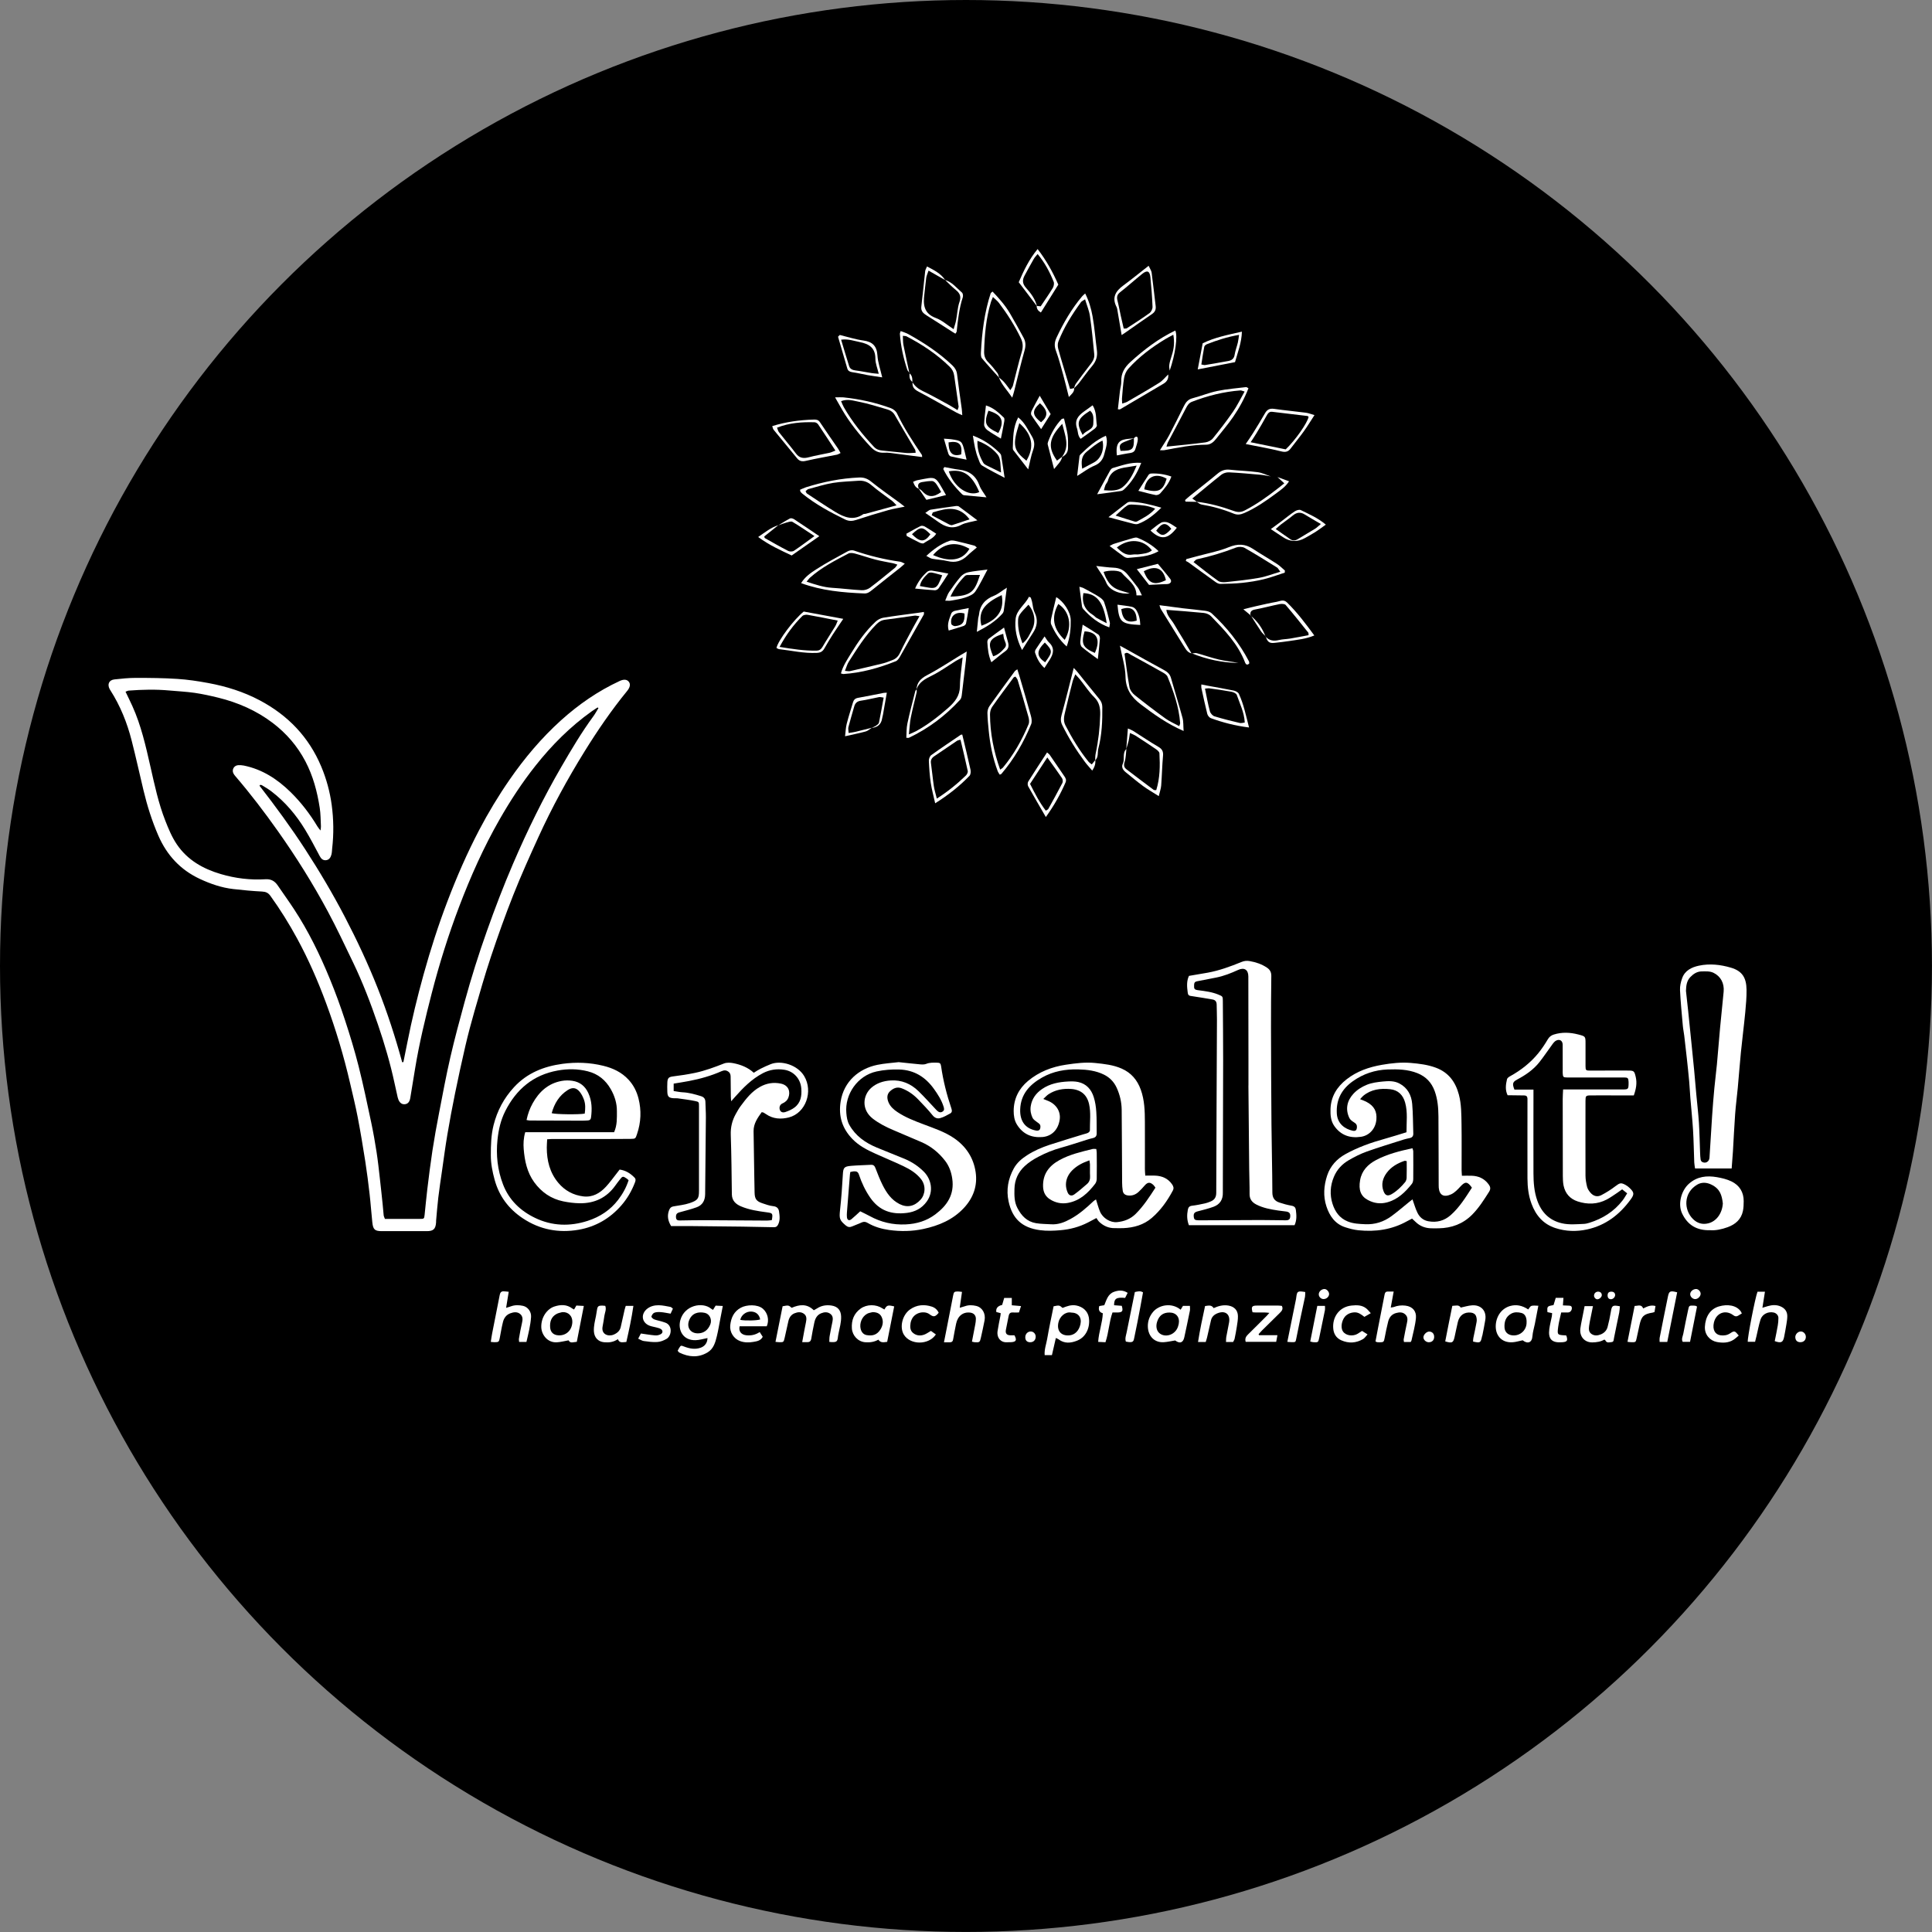 <?xml version="1.0" encoding="UTF-8"?>
<svg id="Ebene_1" data-name="Ebene 1" xmlns="http://www.w3.org/2000/svg" width="17.48cm" height="17.48cm" viewBox="0 0 495.45 495.45">
  <rect x="0" y="0" width="495.45" height="495.45" fill="#808080" stroke="none"/>
  <defs>
    <style>
      .cls-1 {
        fill: #000;
      }

      .cls-1, .cls-2 {
        stroke-width: 0px;
      }

      .cls-2 {
        fill: #fff;
      }
    </style>
  </defs>
  <circle class="cls-1" cx="247.72" cy="247.72" r="247.72"/>
  <path class="cls-2" d="M66.56,201.51c4.11,5.29,8.07,10.69,11.72,16.31,3.65,5.62,7.07,11.39,10.17,17.34,3.1,5.95,5.94,12.01,8.41,18.25,2.46,6.21,4.52,12.55,6.28,19,.1-.02.21-.03.31-.05.34-1.69.69-3.37,1.02-5.06,1.15-5.85,2.56-11.63,4.15-17.38,1.77-6.37,3.79-12.67,6.15-18.85,2.37-6.22,5.03-12.33,8.12-18.23,2.34-4.46,4.94-8.78,7.81-12.92,3.83-5.54,8.15-10.66,13.15-15.18,4.52-4.08,9.49-7.52,15.03-10.09,1.07-.5,1.86-.44,2.35.15.5.6.38,1.44-.41,2.4-4.02,4.92-7.6,10.15-10.94,15.54-4.37,7.06-8.34,14.34-11.79,21.89-2.24,4.91-4.46,9.84-6.45,14.86-2.08,5.24-3.97,10.56-5.76,15.91-1.54,4.61-2.87,9.3-4.22,13.97-.84,2.92-1.62,5.87-2.31,8.83-.95,4.06-1.82,8.14-2.66,12.22-.71,3.49-1.37,7-1.96,10.51-.52,3.08-.93,6.18-1.37,9.27-.34,2.33-.69,4.65-.97,6.99-.23,1.93-.37,3.88-.55,5.82-.01.16,0,.33-.01.49-.13,1.7-.7,2.22-2.39,2.22-3.83,0-7.65,0-11.48,0-1.84,0-2.28-.39-2.48-2.25-.26-2.42-.42-4.86-.7-7.28-.32-2.78-.67-5.56-1.1-8.33-.6-3.8-1.22-7.59-1.95-11.37-.56-2.9-1.27-5.78-1.94-8.66-1.61-7-3.68-13.87-6.17-20.6-2.1-5.68-4.52-11.22-7.42-16.55-2.06-3.79-4.33-7.44-6.86-10.95-.56-.77-1.17-1.05-2.13-1.1-2.47-.12-4.93-.36-7.39-.64-3.01-.34-5.85-1.33-8.58-2.6-4.96-2.32-8.44-6.06-10.63-11.09-1.64-3.77-2.87-7.67-3.82-11.66-1.02-4.25-1.95-8.53-3.04-12.77-1.16-4.54-2.9-8.87-5.44-12.84-.07-.1-.13-.2-.19-.31-.66-1.26-.16-2.34,1.24-2.49,1.82-.2,3.65-.39,5.48-.39,3.54,0,7.08.03,10.61.26,2.67.17,5.33.57,7.96,1.06,4.6.85,9.05,2.24,13.2,4.44,7.22,3.83,12.58,9.38,15.77,16.98,1.33,3.17,2.22,6.45,2.68,9.83.5,3.71.55,7.45.12,11.18-.06.52-.05,1.07-.19,1.57-.2.72-.57,1.38-1.45,1.44-.8.05-1.22-.44-1.58-1.11-1.21-2.26-2.38-4.54-3.71-6.72-2.3-3.78-5.12-7.13-8.66-9.83-.77-.59-1.62-1.08-2.45-1.59-.12-.07-.29-.05-.44-.07-.05.07-.1.14-.15.22ZM153.5,181.6c-.08-.06-.16-.12-.25-.18-.5.33-1.02.65-1.51,1-5.5,3.92-10.23,8.66-14.41,13.94-3.44,4.34-6.46,8.96-9.21,13.77-4.09,7.14-7.43,14.64-10.35,22.31-2.77,7.28-5.1,14.71-7.05,22.26-1.65,6.4-3.2,12.81-4.27,19.34-.41,2.52-.83,5.03-1.24,7.55-.15.91-.57,1.46-1.29,1.57-.79.12-1.4-.29-1.76-1.19-.07-.19-.13-.39-.18-.58-.27-1.19-.54-2.37-.79-3.56-1.1-5.12-2.57-10.13-4.26-15.07-1.85-5.42-3.89-10.77-6.38-15.94-2.12-4.39-4.18-8.81-6.49-13.1-3.83-7.13-8.12-13.98-12.8-20.59-3.43-4.85-7.02-9.56-10.89-14.07-.21-.24-.42-.51-.55-.8-.4-.94.22-1.96,1.24-2.03.48-.03.98,0,1.45.09,4.75.96,8.62,3.49,12.02,6.82,2.68,2.63,4.95,5.6,6.88,8.81.17.29.41.54.78,1.03.06-.55.13-.82.11-1.08-.08-1.58-.07-3.18-.31-4.74-.64-4.14-1.7-8.16-3.67-11.91-2.06-3.93-4.88-7.19-8.39-9.86-4.18-3.17-8.88-5.22-13.94-6.47-2-.49-4.03-.94-6.07-1.24-2.17-.31-4.36-.41-6.54-.61-3.46-.32-6.91-.23-10.36.03-.25.02-.5.17-.83.28.62,1.31,1.22,2.5,1.77,3.72,2.23,4.95,3.42,10.21,4.61,15.47,1.07,4.71,2.06,9.43,3.84,13.94.82,2.08,1.67,4.15,2.93,6.01,2.74,4.05,6.74,6.29,11.28,7.63,3.72,1.1,7.56,1.57,11.45,1.33,1.45-.09,2.39.47,3.16,1.6,1.37,2.02,2.8,3.99,4.14,6.03,3.72,5.66,6.67,11.72,9.23,17.96,1.42,3.45,2.7,6.96,3.86,10.5,1.29,3.93,2.5,7.89,3.51,11.89,1.21,4.79,2.21,9.63,3.24,14.46.53,2.5.97,5.02,1.36,7.54.34,2.2.58,4.42.83,6.64.26,2.21.48,4.43.72,6.65.1.97.16,1.94.27,2.91.04.3.2.59.32.92,3.04,0,6.01,0,8.97,0,1.06,0,1.1-.02,1.21-1.06.24-2.18.42-4.36.69-6.54.4-3.3.81-6.6,1.31-9.89.5-3.24,1.08-6.47,1.71-9.7.92-4.78,1.81-9.57,2.9-14.31,1.09-4.73,2.36-9.42,3.64-14.11,1.69-6.18,3.61-12.28,5.76-18.32,2.05-5.78,4.24-11.5,6.66-17.13,3.68-8.56,7.77-16.91,12.45-24.97,2.55-4.39,5.14-8.76,8.15-12.86.49-.67.88-1.4,1.31-2.11Z"/>
  <path class="cls-2" d="M230.47,272.38c2.04.21,3.78.42,5.52.57.51.04,1.09.06,1.55-.13.91-.37,1.84-.31,2.76-.3.75,0,.93.19,1.04.91.53,3.71,1.45,7.32,2.65,10.86.19.57.16.99-.33,1.26-.81.45-1.63.92-2.51,1.17-.74.22-1.43,0-2.01-.73-1.14-1.42-2.42-2.74-3.69-4.06-1.19-1.24-2.58-2.22-4.21-2.84-1.2-.46-2.18,0-3.01.77-.84.78-.79,1.82-.38,2.82.46,1.09,1.31,1.85,2.27,2.49,2.07,1.39,4.38,2.27,6.7,3.15,2.69,1.02,5.45,1.92,7.86,3.57,3.07,2.12,4.98,5.03,5.52,8.7.51,3.5-.59,6.57-3,9.17-2.83,3.05-6.47,4.56-10.43,5.41-2.89.62-5.82.66-8.73.26-1.93-.27-3.82-.81-5.52-1.81-.54-.32-1.01-.39-1.59-.11-.76.37-1.59.63-2.36.98-.62.28-1.11.24-1.67-.22-1.62-1.37-1.71-1.77-1.47-4.01.33-2.98.54-5.98.71-8.98.1-1.81.28-2.14,2.09-2.3,1.7-.15,3.4-.17,5.1-.27.63-.04.94.23,1.16.81.57,1.47,1.14,2.96,1.84,4.36,1.01,2.01,2.26,3.85,4.38,4.91,1.97.98,3.82.57,5.36-1.13,1.22-1.34,1.43-3.61.14-5.26-1.23-1.57-2.85-2.54-4.57-3.36-2.34-1.12-4.76-2.09-7.12-3.17-2.15-.97-4.24-2.03-5.92-3.77-2.61-2.7-3.61-5.83-3.03-9.57.82-5.27,4.76-8.49,9.4-9.45,1.9-.39,3.86-.5,5.51-.7ZM218.05,300.56c-.03.25-.07.45-.09.65-.26,3.24-.52,6.48-.77,9.72-.03.4-.04.82,0,1.22.08.75.58.98,1.16.5.75-.61,1.44-1.29,2.25-2.02.78.39,1.62.78,2.43,1.22,2.88,1.58,5.93,2.3,9.24,2.14,2.82-.13,5.36-.9,7.6-2.58,3.03-2.28,4.92-5.07,4.33-9.15-.25-1.72-.81-3.25-1.82-4.57-1.63-2.12-3.68-3.78-6.16-4.84-2.39-1.03-4.78-2.04-7.17-3.06-1.84-.78-3.61-1.68-5.2-2.9-3.04-2.35-2.58-6.03-.4-7.94,1.37-1.2,3.1-1.75,4.93-1.87,2.81-.19,5.2.83,7.17,2.75,1.6,1.56,3.08,3.24,4.62,4.86.53.56,1.02.69,1.5.4.59-.35.46-.83.28-1.38-.53-1.65-1.46-3.09-2.45-4.47-2.18-3.04-5.06-4.86-8.91-4.97-1.96-.05-3.88.08-5.81.5-4.88,1.07-8.17,5.87-7.74,10.67.09,1.04.23,2.07.77,3.04,1.6,2.84,4.09,4.57,7,5.79,2.39,1.01,4.83,1.92,7.22,2.93,1.85.78,3.51,1.88,4.93,3.32,1.83,1.87,2.56,4.99.72,7.58-1.27,1.79-3.04,2.68-5.12,2.94-3.93.49-7.05-.55-9.36-3.86-1.29-1.85-2.24-3.87-2.94-5.99-.22-.66-.59-.83-1.16-.81-.36,0-.71.11-1.08.18Z"/>
  <path class="cls-2" d="M304.88,314.18c-.52-1.36-.52-2.63-.27-3.93.12-.63.39-.97,1.1-1.05,1.13-.13,2.24-.37,3.35-.61.47-.1.93-.29,1.38-.47,1.01-.4,1.46-1.1,1.46-2.25.04-14.8.12-29.61.18-44.41,0-1.26-.05-2.52-.07-3.78,0-.74-.27-1.24-1.07-1.37-1.68-.27-3.35-.59-5.03-.82-.99-.13-1.23-.15-1.34-1.05-.18-1.4-.31-2.82.33-4.18,1.62-.28,3.22-.53,4.8-.82,3.01-.55,5.87-1.6,8.68-2.75.72-.3,1.39-.35,2.13-.22,1.58.28,3.05.77,4.4,1.68.79.53,1.12,1.18,1.11,2.13-.05,4.43-.09,8.87-.08,13.3.02,8.26.05,16.51.12,24.77.05,5.82.21,11.63.23,17.45,0,1.38.57,2.17,1.76,2.57,1.03.35,2.1.64,3.18.83.69.12,1.01.46,1.09,1.09.16,1.29.27,2.59-.34,3.9h-27.1ZM320.15,278.36s0,0,.01,0c0-2.03,0-4.07,0-6.1,0-7.28-.01-14.57-.03-21.85,0-1.74-1.06-2.4-2.64-1.67-1.81.83-3.65,1.56-5.62,1.95-1.63.32-3.25.65-4.88.95-.54.1-.75.36-.77.9-.05,1.1.05,1.27,1.16,1.41,1.73.22,3.46.44,5.1,1.12,1.05.43,1.11.47,1.11,1.6.03,5.04.08,10.09.08,15.13-.01,11.15-.05,22.29-.08,33.44,0,.2,0,.41,0,.61.05,1.75-.74,3.01-2.36,3.61-1.32.49-2.71.82-4.08,1.18-.83.22-1.1.54-1.02,1.35.08.77.28.93,1.23.95.33,0,.65,0,.98,0,4.96-.03,9.93-.06,14.89-.07,2.16,0,4.31.06,6.47.07.86,0,1.14-.28,1.18-1.03.04-.74-.25-1.1-1.04-1.22-.68-.1-1.37-.16-2.06-.26-1.93-.29-3.85-.63-5.61-1.54-1.08-.56-1.74-1.37-1.72-2.69.02-2.15-.08-4.31-.1-6.46-.07-7.12-.13-14.24-.2-21.36Z"/>
  <path class="cls-2" d="M293.69,301.48c.92,0,1.72-.03,2.53,0,1.8.08,3.32.72,4.37,2.26.33.49.5.96.17,1.58-1.41,2.64-3.11,5.05-5.39,7.01-2.09,1.8-4.6,2.5-7.31,2.62-.73.03-1.47,0-2.2,0-1.55.02-2.85-.56-3.96-1.6-.29-.27-.49-.65-.73-.99-.86.45-1.49.79-2.13,1.12-2.23,1.15-4.59,1.79-7.1,2-1.75.15-3.48.22-5.23-.01-4.66-.61-7.12-3.01-8.06-7.36-.65-2.98-.13-5.81,1.33-8.47.81-1.47,2.04-2.51,3.43-3.4,1.79-1.16,3.73-1.98,5.73-2.65,2.89-.95,5.8-1.81,8.71-2.71.39-.12.8-.19,1.16-.37.21-.11.49-.39.49-.59-.03-2.27.29-4.56-.22-6.81-.34-1.49-1.12-2.73-2.56-3.37-.61-.27-1.31-.44-1.98-.48-2.07-.15-4.06.19-5.83,1.34-.45.29-.81.72-1.36,1.22.51.21.79.33,1.08.44,2.17.81,3.42,2.72,3.13,4.81-.36,2.62-2.04,4.33-4.48,4.52-2.8.21-5-.79-6.5-3.21-.67-1.08-.83-2.3-.83-3.51.02-3.1,1.31-5.68,3.67-7.66,2.81-2.35,6.12-3.63,9.72-4.17,2.49-.37,5-.7,7.53-.44,2.3.24,4.6.48,6.76,1.43,2.46,1.08,4.01,2.91,4.92,5.42.97,2.7,1.04,5.49,1.05,8.29.02,4.03,0,8.06,0,12.09,0,.52.06,1.03.1,1.66ZM296.31,304.59c-.19-.27-.31-.5-.48-.66-.88-.86-1.52-.81-2.31.11-.5.58-1.03,1.16-1.6,1.67-.72.64-1.58.97-2.58.87-.79-.08-1.31-.45-1.42-1.22-.1-.68-.16-1.37-.16-2.06-.04-6.23-.05-12.45-.11-18.68-.02-1.97-.46-3.87-1.28-5.66-.68-1.49-1.75-2.62-3.23-3.36-2.09-1.04-4.32-1.3-6.62-1.36-3.28-.08-6.41.46-9.27,2.08-3.19,1.81-5.5,4.25-5.63,8.21-.09,2.89,1.22,4.84,3.99,5.38.83.16,1.2-.16,1.2-1.02,0-.6-.42-.81-.82-1.1-.44-.33-.97-.67-1.2-1.13-.43-.91-.63-1.92-.47-2.96.29-1.93,1.36-3.36,2.92-4.43,2.01-1.38,4.32-1.81,6.7-1.93.85-.04,1.72-.04,2.54.13,2.11.45,3.39,1.91,4,3.87.39,1.22.58,2.53.66,3.82.12,1.82.07,3.66.1,5.49.01.68-.31,1.05-.96,1.2-.55.12-1.1.28-1.64.45-2.17.67-4.31,1.41-6.5,2.01-2.05.56-4,1.36-5.86,2.34-1.25.65-2.48,1.44-3.5,2.39-1.66,1.54-2.58,3.51-2.63,5.84-.04,1.67-.06,3.32.74,4.88,1.04,2.03,2.49,3.54,4.8,3.92,1.27.21,2.58.2,3.87.28,1.82.12,3.44-.52,4.98-1.37,2.19-1.2,4.06-2.83,5.86-4.54.21-.2.48-.34.66-.46.36,1.12.62,2.14,1.02,3.1.71,1.69,2.64,2.89,4.38,2.72,1.82-.18,3.45-.79,4.79-2.13,1.98-1.97,3.48-4.28,5.04-6.69Z"/>
  <path class="cls-2" d="M362.14,312.49c-.46.24-.89.46-1.32.69-3.9,2.18-8.11,2.76-12.48,2.31-1.12-.11-2.23-.41-3.3-.75-2.66-.83-4.09-2.92-4.89-5.38-.86-2.61-.67-5.29.19-7.9.82-2.47,2.49-4.27,4.73-5.51,3.14-1.73,6.49-2.93,9.94-3.88,1.87-.52,3.72-1.12,5.68-1.71-.02-2.57.35-5.15-.36-7.64-.53-1.88-1.76-3.19-3.85-3.4-2.5-.26-4.87.03-6.89,1.7-.26.22-.47.5-.8.86.64.26,1.12.42,1.57.65,2.14,1.1,2.76,2.61,2.61,4.54-.19,2.38-1.81,4.15-3.99,4.46-2.78.4-5.14-.39-6.81-2.78-.91-1.3-1.01-2.8-.97-4.31.1-3.23,1.63-5.7,4.13-7.66,2.67-2.09,5.77-3.14,9.03-3.71,2.44-.42,4.91-.7,7.4-.49,2.19.19,4.36.45,6.44,1.22,3.27,1.21,5.05,3.64,5.92,6.9.67,2.51.63,5.07.68,7.63.06,3.9.01,7.81.02,11.72,0,.44.05.87.08,1.46.89,0,1.69-.02,2.49,0,1.76.06,3.23.7,4.32,2.15.48.64.65,1.18.15,1.97-1.31,2.06-2.6,4.12-4.34,5.87-2.37,2.38-5.26,3.43-8.57,3.49-.65.01-1.3.02-1.95,0-1.52-.04-2.86-.55-3.96-1.62-.29-.28-.59-.55-.9-.84ZM377.48,304.59c-1.16-1.64-1.73-1.65-2.94-.34-.71.77-1.48,1.6-2.39,2.02-1.92.87-3.01.21-3.19-1.68-.02-.24-.02-.49-.02-.73-.02-5.86-.02-11.72-.06-17.58-.02-2.19-.2-4.37-.96-6.47-.8-2.2-2.23-3.71-4.4-4.59-2.48-1-5.07-1.05-7.68-.96-3.25.12-6.22,1.11-8.88,2.99-2.86,2.02-4.35,4.72-4.14,8.31.16,2.67,2.1,3.96,4.02,4.4.81.18,1.11-.13,1.14-.97.02-.57-.26-.86-.72-1.15-.46-.29-.98-.65-1.21-1.11-1.08-2.21-.64-4.42.99-6.2.97-1.06,2.16-1.81,3.51-2.36,1.31-.52,2.68-.68,4.04-.82,1.45-.14,2.94-.21,4.29.51,2.1,1.11,3.08,3.01,3.27,5.25.22,2.51.19,5.03.28,7.55.03.69-.28,1.06-.93,1.2-.51.11-1.03.21-1.53.37-3.16,1.01-6.35,1.97-9.47,3.08-1.59.57-3.14,1.35-4.6,2.2-1.71,1-3.04,2.38-3.83,4.28-.96,2.28-1.08,4.62-.36,6.9.63,1.99,1.78,3.7,3.92,4.55,1.44.58,2.91.63,4.41.7,2.55.13,4.83-.61,6.84-2.1,1.57-1.15,3.04-2.44,4.56-3.66.26-.21.52-.41.78-.61.45,1.24.76,2.39,1.27,3.43.55,1.13,1.46,1.93,2.77,2.18,2.17.4,4.09-.1,5.75-1.56,2.26-1.99,3.81-4.52,5.46-7.06Z"/>
  <path class="cls-2" d="M172.1,314.42c-.84-1.38-1.05-2.68-.51-4.09.22-.57.53-.86,1.11-.96,1.39-.25,2.83-.39,4.16-.84,2.11-.72,2.39-1.17,2.39-3.14,0-7.24,0-14.48,0-21.72,0-1.04,0-1.11-1.01-1.32-1.47-.3-2.95-.48-4.44-.69-.32-.05-.65,0-.98-.02-1.31-.07-1.66-.41-1.69-1.71-.02-.81-.04-1.63.01-2.44.08-1.11.44-1.32,1.51-1.46,1.89-.23,3.77-.52,5.63-.91,2.54-.54,4.97-1.45,7.39-2.4.7-.27,1.61-.23,2.38-.08,1.92.38,3.74,1.08,5.25,2.46.61-.37,1.14-.74,1.72-1.02.87-.43,1.75-.85,2.66-1.2,2.71-1.05,6.86.25,8.54,3.06,2.37,3.94.42,9.5-3.93,10.62-2,.51-4.04.41-5.85-.85-.2-.14-.4-.27-.62-.39-.1-.05-.23-.06-.49-.11-1.04,1.45-2.1,2.92-2.08,4.88.05,3.82.12,7.65.18,11.47.02,1.42.05,2.85.08,4.27.03,1.59.46,2.22,1.94,2.72.92.31,1.86.66,2.82.76.92.09,1.39.56,1.5,1.32.17,1.15.34,2.34-.26,3.46-.24.45-.53.64-1.06.62-2.68-.07-5.37-.11-8.06-.15-4.35-.06-8.71-.1-13.06-.14-1.75-.02-3.49,0-5.26,0ZM197.93,312.9c.3-1.75.21-1.81-1.29-2.01-2.25-.3-4.51-.63-6.63-1.53-1.34-.57-2.31-1.46-2.33-3.09-.06-5.08-.11-10.17-.28-15.24-.07-1.95.36-3.7,1.29-5.36.39-.71.79-1.42,1.28-2.07,1.38-1.87,2.81-3.69,4.89-4.86,1.7-.96,3.5-1.26,5.41-.85,2.02.44,2.48,2.13,1.89,3.62-.28.71-.82,1.16-1.53,1.47-.65.29-.87,1.04-.63,1.66.2.52.69.78,1.44.52.79-.27,1.6-.62,2.27-1.12,1.66-1.22,1.93-3.03,1.78-4.92-.2-2.49-1.94-4.39-4.32-4.78-1.94-.31-3.8-.04-5.55.88-2.86,1.5-5.08,3.76-7.19,6.15-.25.28-.5.57-.92,1.04-.05-.59-.09-.9-.09-1.22-.02-1.67-.03-3.33-.05-5,0-.5-.07-.96-.51-1.31-.57-.45-1.11-.49-1.8-.19-2.68,1.19-5.48,1.98-8.36,2.53-1.31.25-2.62.45-3.94.67v1.9c.82.12,1.53.28,2.25.32,1.64.07,3.19.51,4.74.99.78.24,1.13.69,1.15,1.5.02,1.3.13,2.6.12,3.9-.05,6.59-.13,13.17-.19,19.76-.02,1.58-.66,2.79-2.18,3.34-1.44.52-2.94.89-4.42,1.3-.69.19-.94.55-.87,1.35.06.68.51.74,1.03.73,2.07-.03,4.15-.08,6.22-.07,5.37.02,10.74.07,16.1.1.4,0,.79-.07,1.23-.12Z"/>
  <path class="cls-2" d="M418.97,280.91c-1.52,0-3.02,0-4.52,0-2.16,0-4.31-.02-6.47,0-1.31.01-1.38.11-1.39,1.4,0,6.39-.03,12.78,0,19.16,0,.96.18,1.94.41,2.88.13.53.47,1.04.83,1.47.77.92,1.76,1.22,2.82.67,1.25-.65,2.46-1.41,3.58-2.27,1.16-.88,1.46-1.01,2.72-.3.35.2.67.45.96.73,1.17,1.12,1.24,1.61.28,2.92-2.82,3.88-6.41,6.67-11.17,7.71-2.74.6-5.49.52-8.18-.36-3.1-1.02-4.99-3.25-6.09-6.22-.77-2.07-1.03-4.26-1.04-6.46-.02-6.51,0-13.02,0-19.53,0-.33,0-.65,0-.98-.02-.54-.28-.81-.84-.81-1.06,0-2.11-.03-3.17-.04-.36,0-.72,0-1.08,0-.68-1.4-.47-2.77-.16-4.11.07-.32.5-.62.84-.8,2.77-1.53,5.22-3.46,7.22-5.92.89-1.1,1.68-2.29,2.4-3.51.39-.66.86-1.02,1.55-1.24,2.09-.65,4.16-.56,6.25-.02,1.88.49,1.88.47,1.88,2.36,0,1.91,0,3.82,0,5.74,0,1.1.1,1.17,1.19,1.17,3.26,0,6.51-.03,9.77-.01,1.47,0,1.57.16,1.91,1.61.37,1.57.12,3.06-.48,4.74ZM400.84,279.38c.59,0,1.06,0,1.54,0,4.64,0,9.28,0,13.91,0,1.19,0,1.32-.13,1.35-1.32,0-.2,0-.41,0-.61-.05-.99-.18-1.13-1.15-1.14-1.95-.01-3.91,0-5.86,0-2.93,0-5.86,0-8.79,0-.93,0-1.04-.13-1.09-1.06-.02-.32,0-.65,0-.98,0-2.12.01-4.23-.01-6.35-.01-1-.7-1.5-1.61-1.1-.4.17-.74.59-1.01.96-1.13,1.53-2.18,3.13-3.36,4.62-1.54,1.94-3.55,3.31-5.73,4.46-1.14.61-1.25,1.09-.66,2.56h4.88c0,.77,0,1.37,0,1.97,0,6.51-.03,13.02,0,19.53.01,2.36.18,4.71.98,6.96,1.09,3.06,3.11,5.09,6.33,5.83,1.85.42,3.72.23,5.58.15.48-.02.97-.13,1.43-.28,3.42-1.07,6.34-2.89,8.55-5.76.41-.53.74-1.14,1.16-1.8-.49-.39-.88-.7-1.29-1.02-.46.33-.82.6-1.19.85-.91.6-1.8,1.25-2.76,1.76-2.4,1.25-4.91,1.32-7.45.49-1.97-.65-3.2-2.04-3.62-4.07-.16-.79-.18-1.62-.19-2.43-.02-6.59-.03-13.18-.03-19.77,0-.76.06-1.52.1-2.45Z"/>
  <path class="cls-2" d="M140.32,292.15c-.04.79-.1,1.47-.1,2.15,0,3.34.78,6.45,2.97,9.05,1.66,1.97,3.83,3.15,6.39,3.46,2.38.29,4.27-.81,5.82-2.49.99-1.07,1.84-2.27,2.75-3.42.25-.32.49-.64.75-.97,1.56.21,2.76.98,3.81,2.05.38.39.3.78.13,1.23-.82,2.15-1.95,4.12-3.45,5.85-2.92,3.39-6.64,5.54-11,6.3-5.1.88-9.92,0-14.32-2.93-3.65-2.43-6.08-5.69-7.23-9.9-.56-2.04-.97-4.1-.97-6.24,0-2.6.06-5.18.7-7.74.93-3.71,2.66-6.94,5.24-9.74,3.36-3.65,7.65-5.35,12.46-6,3.51-.47,6.98-.34,10.41.5,2.48.6,4.74,1.65,6.52,3.59,1.28,1.39,2.09,3.02,2.54,4.8.77,3.06.65,6.12-.38,9.13-.4,1.18-.4,1.21-1.6,1.23-2.32.03-4.64.02-6.96.03-4.43,0-8.87,0-13.3,0-.32,0-.64.04-1.16.07ZM157.48,290.35c.83-1.88.71-3.63.72-5.38.02-2.05-.58-3.93-1.58-5.68-1.33-2.32-3.24-3.89-5.89-4.56-2.58-.65-5.16-.66-7.73-.2-6.26,1.13-10.59,4.8-13.42,10.39-1.17,2.31-1.73,4.77-2,7.34-.41,3.95,0,7.77,1.42,11.48,1.54,4.01,4.47,6.79,8.23,8.59,4.34,2.09,8.92,2.23,13.51.74,3.13-1.02,5.78-2.76,7.79-5.39,1.16-1.52,2.08-3.17,2.67-5.02-.2-.18-.34-.33-.5-.44-.95-.64-1.06-.62-1.77.3-.37.48-.75.96-1.1,1.46-2.24,3.17-5.36,4.64-9.18,4.59-1.41-.02-2.84-.21-4.22-.49-3.11-.64-5.57-2.34-7.44-4.91-1.83-2.53-2.44-5.46-2.69-8.48-.11-1.4-.05-2.83.39-4.34h22.78Z"/>
  <path class="cls-2" d="M444.05,299.65h-9.36c-.08-.55-.19-1.06-.21-1.57-.11-2.76-.14-5.53-.31-8.28-.17-2.75-.47-5.5-.69-8.25-.12-1.42-.17-2.84-.3-4.25-.18-2.02-.4-4.03-.62-6.05-.21-1.9-.42-3.79-.65-5.69-.1-.85-.29-1.68-.36-2.53-.27-3.03-.57-6.06-.72-9.1-.05-1.02.2-2.11.55-3.08.7-1.98,2.45-2.82,4.31-3.21,2.74-.58,5.49-.28,8.18.51,2.93.86,3.97,2.59,4.02,5.63.03,1.94-.15,3.9-.33,5.84-.33,3.43-.78,6.86-1.12,10.29-.3,3.03-.52,6.06-.8,9.09-.21,2.26-.52,4.52-.68,6.79-.23,3.16-.37,6.33-.56,9.49-.09,1.41-.21,2.83-.33,4.39ZM432.35,254.05c.19,1.73.39,3.47.57,5.2.31,2.95.6,5.9.9,8.84.21,2.1.43,4.2.63,6.29.19,2.06.36,4.12.55,6.18.23,2.47.52,4.93.68,7.4.16,2.56.2,5.12.3,7.68.02.57.05,1.14.13,1.7.03.21.17.49.34.6.88.54,1.87,0,1.94-1.05.23-3.61.44-7.22.68-10.82.16-2.35.35-4.7.57-7.04.19-2.02.46-4.03.65-6.05.29-3.11.52-6.22.81-9.33.29-3.11.63-6.22.92-9.33.2-2.19-.77-3.95-2.58-4.84-.96-.47-1.98-.37-2.99-.37-1.23,0-2.14.6-2.96,1.44-.96.99-1.08,2.22-1.13,3.5Z"/>
  <path class="cls-2" d="M438.62,315.48c-3.58.11-5.85-1.39-7.24-4.26-1.17-2.41-.25-5.91,1.75-7.67,2.13-1.88,4.58-2.12,7.18-1.67,1.26.22,2.56.53,3.7,1.08,2.05.99,3.16,2.74,3.15,5.07,0,.84-.03,1.71-.2,2.53-.45,2.15-1.93,3.42-3.9,4.14-1.53.56-3.12.88-4.43.78ZM441.81,308.61c-.25-2.17-.74-3.75-2.93-4.82-1.18-.58-2.47-.68-3.62-.01-3.6,2.11-3.48,6.5-1.1,8.84,1.08,1.06,2.38,1.47,3.9,1.1,2.12-.51,3.61-2.6,3.75-5.12Z"/>
  <path class="cls-2" d="M181.42,343.14c-1.06.2-2.03.51-3.02.54-3.31.11-4.61-2.68-3.93-5.14,1.06-3.85,5.68-4.76,7.9-2.93.12.1.27.17.48.3.21-.35.42-.68.67-1.09.57.03,1.16.06,1.84.09-.22,1.12-.41,2.11-.6,3.09-.3,1.54-.55,3.1-.92,4.63-.39,1.62-.84,3.27-2.41,4.2-2.38,1.41-4.81,1.2-7.21.03-.16-.08-.27-.29-.44-.47.13-.23.23-.45.35-.65.48-.77.47-.74,1.32-.42,1.39.53,2.81.81,4.27.28,1.07-.39,1.7-1.3,1.71-2.45ZM178.97,341.93c1.49,0,2.61-.83,3.2-2.34.46-1.19-.17-2.63-1.4-2.91-1.67-.37-3.34.03-4.06,1.94-.68,1.78.35,3.32,2.26,3.31Z"/>
  <path class="cls-2" d="M200.7,334.98c1.5-.28,1.54-.27,2.32.4,1.97-.84,3.9-1.13,5.67.63.29-.16.57-.3.83-.47,1.14-.75,2.4-.94,3.72-.74,1.59.24,2.41,1.21,2.46,2.8.05,1.48-.37,2.89-.65,4.31-.05.28-.12.55-.15.83-.13,1.28-.32,1.46-1.58,1.44-.16,0-.32-.03-.65-.06.03-.5,0-1.01.09-1.5.21-1.23.47-2.46.72-3.68.15-.75.15-1.48-.52-1.99-.76-.58-1.6-.49-2.42-.15-1.04.44-1.49,1.35-1.71,2.37-.31,1.38-.55,2.77-.79,4.16-.09.52-.33.82-.85.85-.44.02-.87,0-1.47,0,.21-1.14.39-2.12.57-3.1.13-.68.27-1.35.4-2.02.15-.78.23-1.57-.49-2.12-.75-.58-1.61-.49-2.43-.16-.89.35-1.38,1.09-1.59,2.01-.32,1.42-.62,2.84-.95,4.26-.27,1.17-.29,1.17-1.42,1.15-.27,0-.55-.05-.94-.09.62-3.12,1.23-6.15,1.83-9.14Z"/>
  <path class="cls-2" d="M270.77,343.11c-.35,1.55-.67,2.95-1.01,4.41h-1.86c-.12-1.47.41-2.8.64-4.16.24-1.43.53-2.85.81-4.28.27-1.38.56-2.75.84-4.09,1.43-.29,1.5-.28,2.3.42,1.11-.44,2.22-.87,3.5-.63,1.64.31,2.94,1.4,3.23,3.04.39,2.27-.5,4.96-2.95,5.96-1.64.67-3.29.84-4.82-.33-.15-.12-.35-.18-.68-.33ZM274.66,336.59c-1.52-.25-2.9,1.05-3.23,2.54-.49,2.22.75,3.48,2.76,3.32,1.43-.12,2.49-1.14,2.88-2.84.4-1.79-.57-3.01-2.4-3.01Z"/>
  <path class="cls-2" d="M302.77,335.86c.24-.39.42-.69.6-.98h1.78c0,.46.06.87-.01,1.24-.45,2.26-.94,4.52-1.42,6.77-.3,1.46-1.16,1.77-2.37.85-.06-.05-.14-.07.04.01-1.14.18-2.04.39-2.95.45-2.3.14-3.95-1.42-4.08-3.88-.07-1.43.39-2.78,1.37-3.93,1.5-1.75,4.71-2.43,7.03-.53ZM299.9,336.59c-1.61,0-2.62.74-3.15,2.32-.42,1.27-.15,2.46.72,3.09.92.67,2.27.63,3.3-.06.86-.58,1.3-1.39,1.5-2.39.34-1.73-.62-2.96-2.38-2.96Z"/>
  <path class="cls-2" d="M455.12,343.92c.28-1.39.56-2.7.78-4.01.11-.63.16-1.28.16-1.93,0-.66-.52-1.22-1.16-1.38-1.44-.34-2.97.38-3.43,1.8-.44,1.38-.69,2.82-1.03,4.23-.11.47-.23.94-.36,1.46h-1.88c-.08-1.16,1.9-11.28,2.5-12.84h1.91c-.22,1.39-.42,2.68-.65,4.12.58-.18.98-.3,1.39-.42,1.12-.33,2.24-.39,3.33.1,1.06.48,1.66,1.3,1.66,2.47,0,.68-.11,1.36-.22,2.04-.17,1.08-.37,2.15-.58,3.22-.29,1.49-.77,1.73-2.43,1.14Z"/>
  <path class="cls-2" d="M390.48,343.71c-.9.18-1.71.44-2.54.5-2.97.22-4.57-1.91-4.35-4.54.21-2.43,1.7-4.21,3.7-4.76,1.56-.43,3.04-.15,4.62.89.26-.31.47-.8.81-.91.5-.16,1.09-.04,1.78-.04-.32,1.69-.6,3.19-.9,4.69-.2,1.03-.54,2.05-.61,3.08-.11,1.75-1.26,2.09-2.52,1.08ZM391.49,339.02c.01-1.24-.41-2.1-1.36-2.33-.86-.21-1.77-.27-2.61.2-1.37.78-1.77,2.03-1.7,3.5.06,1.18.82,1.92,2,2.05,2.03.23,3.75-1.38,3.66-3.42Z"/>
  <path class="cls-2" d="M147.22,335.81c.19-.34.37-.64.58-1.01.59.03,1.18.06,1.92.1-.62,3.15-1.2,6.15-1.8,9.2-.85.05-1.67.5-2.11-.38-1.08.19-2.05.46-3.03.51-2.48.12-3.92-2.06-3.97-3.87-.08-2.6,1.54-4.71,3.32-5.3,1.61-.53,3.18-.59,4.62.49.12.09.27.15.47.26ZM144.21,336.48c-.49.15-1.02.22-1.46.46-1.39.74-1.78,2.01-1.67,3.48.09,1.24.88,1.96,2.14,2.02,1.95.1,3.38-1.25,3.54-3.2.14-1.78-1.05-2.85-2.54-2.75Z"/>
  <path class="cls-2" d="M227.51,344.11c-.88.11-1.65.32-2.26-.56-1.05.59-2.18.76-3.38.66-1.83-.15-3.28-1.69-3.41-3.52-.14-2.11.51-3.85,2.23-5.1,1.6-1.16,3.97-1.15,5.61-.06.16.11.33.19.5.28.64-1.12.86-1.19,2.51-.79-.59,2.99-1.19,6-1.8,9.09ZM223.76,336.49c-.46.13-.95.18-1.36.4-1.35.71-2.06,2.45-1.68,3.94.22.82.73,1.41,1.54,1.55,1.45.25,2.65-.02,3.55-1.49.62-1.01.8-2.15.24-3.24-.45-.88-1.3-1.16-2.29-1.16Z"/>
  <path class="cls-2" d="M125.86,344.12c.12-.77.21-1.48.35-2.18.64-3.3,1.31-6.59,1.95-9.89.11-.57.37-.9.95-.9.4,0,.79.07,1.35.12-.23,1.39-.43,2.67-.67,4.12.58-.18.96-.28,1.33-.42.99-.35,2.02-.31,3.01-.09,1.2.26,2.15,1.48,2.06,2.83-.14,2.17-.69,4.29-1.19,6.42h-1.87c-.02-.32-.1-.6-.05-.85.24-1.36.47-2.72.79-4.05.21-.86.22-1.67-.46-2.25-.75-.64-1.68-.51-2.55-.19-1.04.39-1.63,1.22-1.88,2.24-.33,1.33-.56,2.69-.81,4.04-.19,1.03-.28,1.13-1.33,1.13-.28,0-.55-.04-.97-.08Z"/>
  <path class="cls-2" d="M352.74,343.98c.21-1.11.41-2.22.63-3.32.57-2.89,1.15-5.78,1.7-8.68.09-.47.27-.76.76-.77.47-.01.95,0,1.57,0-.27,1.45-.49,2.71-.75,4.1.35-.06.58-.06.77-.13.97-.37,1.96-.49,2.99-.36,1.91.23,2.84,1.49,2.7,3.14-.17,1.96-.74,3.88-1.15,5.82-.02.11-.12.21-.21.37h-1.71c-.03-.26-.11-.5-.07-.71.26-1.39.52-2.78.83-4.16.17-.79.26-1.53-.38-2.16-.7-.69-1.56-.63-2.4-.4-1.12.3-1.77,1.11-2.04,2.21-.33,1.37-.64,2.75-.89,4.14-.19,1.04-.25,1.15-1.3,1.16-.2,0-.41-.01-.61-.03-.07,0-.14-.06-.43-.19Z"/>
  <path class="cls-2" d="M242.08,344.2c.26-1.35.48-2.45.7-3.55.55-2.81,1.1-5.63,1.65-8.44.17-.88.29-1.01,1.19-1.02.31,0,.63.06,1.08.11-.19,1.36-.38,2.65-.58,4.07.56-.17.94-.26,1.31-.39.95-.35,1.94-.31,2.88-.09,1.59.36,2.5,1.93,2.18,3.7-.27,1.47-.61,2.92-.93,4.38-.28,1.27-.35,1.31-1.59,1.24-.19-.01-.38-.08-.72-.15.29-1.5.58-2.95.85-4.4.09-.47.16-.96.16-1.44,0-.93-.56-1.5-1.47-1.61-1.81-.22-3.2.87-3.6,2.85-.27,1.34-.54,2.69-.77,4.04-.08.5-.32.72-.8.72-.44,0-.87,0-1.53,0Z"/>
  <path class="cls-2" d="M196.63,340.12h-6.96c-.31,1.29.43,2.19,1.79,2.31,1.16.1,2.26-.1,3.36-.83.28.44.53.83.78,1.22-.54,1.02-1.53,1.15-2.4,1.3-1.11.2-2.26.2-3.36-.19-1.69-.59-2.78-2.34-2.57-4.11.22-1.91.93-3.5,2.72-4.47,1.45-.79,4.27-.93,5.65.27,1.21,1.04,1.69,2.9.99,4.5ZM189.84,338.47c1.21.26,4.33.19,5.1-.11-.23-1.25-1.05-1.97-2.3-2.02-1.31-.05-2.55.89-2.8,2.13Z"/>
  <path class="cls-2" d="M316.22,344.15h-1.82c.03-.48,0-.91.08-1.33.22-1.23.49-2.46.71-3.69.36-2.05-.93-3.12-2.87-2.39-.87.33-1.55.87-1.77,1.85-.33,1.46-.66,2.92-1,4.38-.09.39-.23.77-.35,1.17h-1.97c.49-3.16,1.15-6.18,1.8-9.21.87-.11,1.65-.37,2.2.53,1.2-.54,2.43-.88,3.76-.66,1.5.25,2.44,1.17,2.47,2.69.02.92-.15,1.85-.29,2.76-.16,1.04-.35,2.07-.57,3.1-.06.27-.24.51-.39.81Z"/>
  <path class="cls-2" d="M408.51,334.92c-.21,1.01-.39,1.92-.57,2.83-.15.75-.33,1.5-.42,2.26-.1.77-.15,1.57.63,2.09.75.5,1.54.42,2.33.11.89-.35,1.52-.99,1.77-1.89.35-1.29.62-2.6.84-3.92.26-1.61.44-1.77,2.32-1.41-.05.53-.07,1.08-.17,1.62-.44,2.18-.92,4.35-1.34,6.53-.09.44-.03.98-.61,1.03-.56.04-1.24.34-1.6-.44-.03-.06-.12-.1-.26-.21-.92.55-1.96.71-3.07.73-1.99.03-3.37-1.49-3.08-3.61.19-1.36.51-2.7.76-4.05.1-.51.2-1.03.32-1.64h2.17Z"/>
  <path class="cls-2" d="M372.44,334.88c.88-.03,1.67-.36,2.15.44.98-.2,1.92-.5,2.86-.57,2.35-.19,3.81,1.4,3.45,3.71-.2,1.32-.49,2.63-.74,3.94-.02.12-.09.23-.11.35-.34,1.62-.45,1.69-2.29,1.29.02-.3,0-.61.07-.91.28-1.39.61-2.77.84-4.16.08-.46.02-.98-.13-1.42-.2-.56-.69-.87-1.31-.94-1.71-.19-2.95.67-3.37,2.4-.3,1.26-.55,2.53-.83,3.79-.35,1.57-.63,1.72-2.41,1.19.29-1.48.58-2.98.88-4.48.3-1.5.61-3.01.93-4.61Z"/>
  <path class="cls-2" d="M160.63,344.14c-.92.03-1.76.39-2.18-.72-1.13.78-2.31.91-3.55.79-1.56-.15-2.52-1.26-2.6-2.82-.07-1.32.26-2.57.52-3.84.1-.51.18-1.03.26-1.55.16-1.04.34-1.2,1.44-1.18.24,0,.47.04.7.06.34.94-.11,1.73-.23,2.55-.13.92-.28,1.83-.46,2.75-.39,2.02,1.48,2.67,2.88,2.06.89-.39,1.58-.97,1.79-2,.31-1.46.64-2.92.98-4.37.07-.31.18-.61.29-.98h1.96c-.45,3.13-1.1,6.15-1.81,9.25Z"/>
  <path class="cls-2" d="M328.73,334.89c.39.8-.02,1.31-.5,1.77-1.53,1.51-3.07,3.01-4.6,4.53-.3.3-.58.63-.87.94.04.09.07.18.11.27h4.72c-.13.69-.22,1.18-.32,1.71h-7.82c-.25-.84.07-1.39.6-1.9,1.63-1.59,3.23-3.21,4.84-4.82.17-.17.31-.35.63-.71-1.56-.23-2.97,0-4.32-.16-.37-1.41-.18-1.71,1.13-1.71,1.83,0,3.66,0,5.49,0,.32,0,.63.05.91.08Z"/>
  <path class="cls-2" d="M163.65,343.31c.3-.57.53-1.02.7-1.34,1.31.18,2.49.39,3.69.49.46.04.98-.09,1.39-.31.62-.33.6-1,0-1.35-.34-.2-.75-.28-1.14-.39-.59-.16-1.2-.24-1.76-.46-1.99-.79-2.26-2.99-.56-4.33.88-.69,1.92-.91,2.97-.9,1,.02,2,.25,2.99.43.21.04.38.27.63.45-.21.46-.41.89-.59,1.28-.91-.15-1.7-.33-2.49-.39-.56-.04-1.17-.04-1.68.15-.34.13-.64.59-.75.97-.05.17.38.6.66.71.59.24,1.24.35,1.86.53.35.1.69.21,1.03.33,1.94.68,1.65,3.38.34,4.16-.71.42-1.56.76-2.37.81-1.16.08-2.34-.09-3.49-.25-.45-.06-.87-.36-1.42-.6Z"/>
  <path class="cls-2" d="M446.69,336.82c-.37.22-.67.41-.97.59-.43.25-.78.2-1.21-.12-2.02-1.53-4.41-.61-4.99,1.88-.4,1.76.26,3.07,1.7,3.26.86.11,1.68.01,2.44-.49,1.13-.74,1.21-.7,2.23.55-.45.37-.87.79-1.36,1.1-1.32.84-2.82.82-4.24.56-1.73-.32-3.19-1.83-3.08-3.93.13-2.53,1.34-4.53,3.59-5.19,2.17-.64,4.51-.34,5.65,1.32.07.1.11.21.24.49Z"/>
  <path class="cls-2" d="M349.29,341.3c.38.25.81.53,1.41.91-.45.47-.73.94-1.14,1.18-1.79,1.05-3.66,1.17-5.58.33-1.35-.59-1.98-1.73-2.08-3.06-.24-2.94,1.57-5.54,4.71-5.86,1.35-.14,2.68-.15,3.81.78.36.3.65.69,1.11,1.18-.63.36-1.13.65-1.64.94-.84-.63-1.57-1.24-2.67-1.15-.78.06-1.41.3-1.99.77-.94.76-1.44,2.54-1.06,3.66.45,1.34,2.16,1.77,3.5,1.29.52-.19.97-.57,1.63-.97Z"/>
  <path class="cls-2" d="M238.74,341.31c.39.28.83.59,1.26.9-1.84,2.78-6.55,2.74-8.2.07-1.18-1.92-.41-5.1,1.6-6.5,1.72-1.19,3.61-1.34,5.57-.7.79.26,1.4.79,1.75,1.57-.88,1.08-1.32,1.16-2.37.37-1.21-.92-3.77-.56-4.59,1.43-.11.26-.21.53-.25.81-.13.94-.19,1.9.65,2.58.86.7,1.87.78,2.87.41.56-.21,1.05-.58,1.7-.95Z"/>
  <path class="cls-2" d="M283.51,344.21c-.65-.03-1.24-.06-1.89-.09.16-2.58,1.1-4.91,1.19-7.34q-1.34-.39-.91-1.85c.4-.07.83-.14,1.29-.22.56-1.32.91-2.85,2.47-3.42,1.13-.41,2.28-.54,3.52.25-.22.44-.44.89-.65,1.3-2.26-.21-2.83.16-2.83,1.88.65.05,1.32.1,1.97.15.4,1.35.18,1.68-1.09,1.71-.4,0-.8,0-1.29,0-.88,2.48-.94,5.11-1.8,7.62Z"/>
  <path class="cls-2" d="M400.36,336.58c-.27,1.26-.6,2.43-.76,3.62-.29,2.14-.25,2.14,1.85,2.25.08,0,.16.04.23.06.43,1.3.23,1.6-1.06,1.7-2.69.22-3.64-.83-3.31-3.38.14-1.08.43-2.14.64-3.21.05-.27.05-.55.08-.88-.44-.09-.82-.17-1.2-.25-.1-1.49-.08-1.51,1.57-1.82.17-.56.36-1.17.56-1.84h1.98c-.04.64-.09,1.21-.14,1.93.51.02.95.04,1.38.06.41.02.86,0,.91.56.05.6-.37,1.16-.93,1.19-.52.03-1.05,0-1.81,0Z"/>
  <path class="cls-2" d="M261.84,334.93c-.22.69-.37,1.14-.54,1.65-.59,0-1.11.02-1.64,0-.61-.03-.88.31-.99.85-.24,1.19-.48,2.38-.71,3.57-.18.94.19,1.4,1.12,1.43.36.01.72,0,1.07,0,.68,1.25.44,1.7-.92,1.77-.32.02-.65-.01-.97.01-1.58.13-2.69-1.13-2.44-2.85.19-1.32.48-2.62.73-3.93.04-.19.05-.39.08-.67-.4-.11-.77-.2-1.13-.3q-.23-1.42,1.5-1.82c.16-.55.33-1.13.52-1.79h1.95v1.88c.77.07,1.48.13,2.37.21Z"/>
  <path class="cls-2" d="M291.04,331.33c.72-.14,1.38-.36,2.08.09-.25,1.35-.48,2.7-.74,4.04-.47,2.46-.93,4.93-1.46,7.38-.23,1.09-.16,1.64-2.2,1.2-.27-.8.04-1.57.2-2.35.69-3.45,1.4-6.9,2.11-10.37Z"/>
  <path class="cls-2" d="M334.72,331.33c-.02.46.01.86-.06,1.24-.39,1.9-.82,3.79-1.22,5.69-.35,1.66-.68,3.32-1.01,4.98-.19.94-.17.96-1.16.95-.35,0-.7-.05-1.14-.08.11-.54.19-.97.28-1.39.65-3.2,1.3-6.4,1.95-9.6.02-.12.04-.24.05-.36.21-1.66.35-1.75,2.31-1.43Z"/>
  <path class="cls-2" d="M427.56,344.13h-1.96c0-.38-.05-.7,0-1,.69-3.53,1.39-7.06,2.12-10.59.3-1.47.59-1.61,2.38-1.13-.84,4.21-1.68,8.44-2.54,12.72Z"/>
  <path class="cls-2" d="M417.36,344.1c.63-3.17,1.23-6.17,1.83-9.2.88,0,1.75-.51,2.19.64.96-.45,1.9-.97,3.16-.62-.09.53-.17,1.06-.25,1.54-.25.08-.36.13-.48.15-2.27.36-2.87.93-3.37,3.19-.24,1.11-.48,2.21-.72,3.32-.23,1.08-.25,1.1-1.36,1.08-.27,0-.55-.05-1.01-.1Z"/>
  <path class="cls-2" d="M337.8,334.89h1.98c0,.41.05.73,0,1.04-.48,2.38-.97,4.75-1.47,7.13-.25,1.2-.28,1.21-1.52,1.14-.23-.01-.45-.1-.79-.18.61-3.06,1.2-6.06,1.81-9.12Z"/>
  <path class="cls-2" d="M435.19,335.08c-.59,2.96-1.18,5.95-1.79,9.03h-1.88c-.4-.71.02-1.4.15-2.08.37-2.03.81-4.04,1.23-6.06.24-1.17.26-1.18,1.4-1.15.2,0,.4.03.6.07.07.01.13.09.29.19Z"/>
  <path class="cls-2" d="M460.39,342.92c0-.79.71-1.5,1.47-1.47.68.03,1.25.67,1.24,1.41-.01.81-.58,1.34-1.41,1.34-.81,0-1.28-.47-1.29-1.28Z"/>
  <path class="cls-2" d="M366.38,344.21c-.7-.01-1.36-.63-1.35-1.27,0-.68.83-1.49,1.5-1.47.78.02,1.29.6,1.25,1.44-.03.81-.58,1.32-1.41,1.3Z"/>
  <path class="cls-2" d="M265.6,342.81c-.02.88-.6,1.43-1.49,1.4-.79-.03-1.22-.53-1.18-1.37.04-.8.66-1.4,1.41-1.39.71.01,1.27.62,1.26,1.36Z"/>
  <path class="cls-2" d="M339.64,330.56c.58-.01,1.21.68,1.2,1.3-.02.67-.65,1.26-1.39,1.28-.66.02-1.26-.56-1.26-1.21,0-.71.68-1.35,1.45-1.37Z"/>
  <path class="cls-2" d="M433.44,331.9c0-.68.67-1.29,1.45-1.34.61-.04,1.25.61,1.23,1.24-.02.65-.69,1.32-1.34,1.35-.68.03-1.34-.59-1.34-1.26Z"/>
  <path class="cls-2" d="M413.22,331.24c.58,0,.96.31.97.84.02.55-.52,1.1-1.08,1.1-.52,0-.85-.36-.85-.96,0-.66.3-.97.95-.98Z"/>
  <path class="cls-2" d="M409.61,333.2c-.45-.03-.86-.52-.83-1,.04-.59.53-1.01,1.14-.96.55.04.88.42.85.94-.03.48-.68,1.04-1.16,1.01Z"/>
  <g>
    <path class="cls-2" d="M297.46,115.45c.91-1.46,1.71-2.61,2.36-3.83,1.31-2.48,2.54-4.99,3.79-7.5.47-.94,1.03-1.68,2.17-1.98,2.15-.56,4.23-1.43,6.41-1.88,2.42-.5,4.91-.69,7.37-.99.15-.02.32.16.6.3-1.02,2.63-2.37,5.08-3.94,7.37-1.33,1.94-2.89,3.72-4.34,5.58-.65.83-1.43,1.51-2.54,1.52-3.65.02-7.21.73-10.78,1.41-.24.05-.49,0-1.11,0ZM319.18,100.41c-.62-.17-.86-.31-1.09-.29-4.29.33-8.41,1.36-12.41,2.91-.79.3-1.16.9-1.53,1.61-1.52,2.94-3.09,5.84-4.63,8.77-.18.34-.26.74-.39,1.13,3.45-.36,6.71-.66,9.96-1.09.69-.09,1.51-.5,1.94-1.03,1.8-2.22,3.55-4.49,5.18-6.85,1.07-1.55,1.89-3.27,2.96-5.16Z"/>
    <path class="cls-2" d="M205.44,149.54c.99-1.61,2.43-2.6,3.82-3.5,2.61-1.69,5.38-3.15,8.11-4.65.45-.25,1.14-.37,1.61-.21,3.87,1.34,7.81,2.3,11.86,2.87.36.05.69.28,1.19.5-.42.38-.73.67-1.05.93-2.44,1.94-4.91,3.86-7.33,5.82-.61.49-1.16.93-2.02.89-5.45-.23-10.86-.7-16.19-2.65ZM230.14,144.8c-.55-.18-.83-.3-1.13-.36-1.49-.31-3.01-.54-4.48-.93-1.78-.46-3.52-1.08-5.3-1.56-.53-.14-1.22-.23-1.66,0-3.44,1.8-6.91,3.57-9.84,6.18-.29.26-.51.6-.88,1.04,2.28.75,4.31,1.43,6.51,1.57,2.54.15,5.08.49,7.62.62.7.04,1.55-.21,2.11-.63,2.19-1.64,4.29-3.39,6.42-5.12.19-.15.3-.39.63-.82Z"/>
    <path class="cls-2" d="M256.21,96.84c-1.47-1.64-2.98-3.26-4.39-4.95-.28-.33-.29-.97-.27-1.46.27-5.16.88-10.27,2.5-15.2.05-.15.26-.25.49-.46,1.68,1.77,3.27,3.56,4.49,5.65,1.19,2.03,2.32,4.1,3.45,6.16.58,1.05.6,2.1.26,3.3-.97,3.42-1.77,6.89-2.64,10.34-.12.49-.28.96-.52,1.75-1.27-1.86-2.69-3.29-3.44-5.2.46.4.96.76,1.35,1.21.53.6.98,1.27,1.6,2.08.31-.53.57-.81.66-1.14.76-2.89,1.42-5.82,2.28-8.68.38-1.27.31-2.34-.24-3.49-1.55-3.23-3.46-6.23-5.62-9.08-.39-.52-.94-.93-1.54-1.51-.25.63-.42.97-.52,1.32-1.25,4.12-1.62,8.37-1.74,12.65-.03,1.06.26,1.97,1.06,2.76.86.84,1.62,1.81,2.35,2.77.24.31.29.78.43,1.17Z"/>
    <path class="cls-2" d="M260.89,171.64c.21.67.4,1.25.57,1.83.98,3.36,1.98,6.7,2.9,10.07.19.69.33,1.57.07,2.19-1.9,4.62-4.36,8.91-7.62,12.72-.07.09-.22.11-.43.21-.18-.3-.42-.59-.54-.93-1.24-3.35-1.95-6.82-2.29-10.37-.15-1.52-.3-3.04-.33-4.56,0-.59.2-1.27.54-1.75,2.13-3.01,4.32-5.98,6.5-8.95.11-.14.3-.22.63-.46ZM256.49,197.36c.38-.27.57-.35.69-.49,2.8-3.36,4.91-7.13,6.59-11.14.22-.52.14-1.26-.02-1.84-.89-3.18-1.83-6.35-2.78-9.51-.1-.32-.37-.59-.56-.87-.23.1-.38.12-.45.2-1.86,2.51-3.74,5-5.53,7.56-.37.53-.55,1.29-.55,1.95.03,4.8.94,9.45,2.6,14.14Z"/>
    <path class="cls-2" d="M303.53,187.46c-4.24-1.85-7.62-4.28-10.97-6.82-2.43-1.83-3.87-3.91-3.93-7.14-.05-2.55-.89-5.08-1.43-7.92.72.4,1.24.68,1.77.97,3.16,1.76,6.31,3.55,9.5,5.26.9.48,1.54,1.04,1.82,2.05.97,3.42,2.03,6.81,2.96,10.24.26.95.18,2,.28,3.36ZM302.41,186.21c.13-.43.24-.61.23-.78-.3-4.17-1.68-8.06-3.23-11.89-.19-.47-.77-.84-1.25-1.11-2.71-1.54-5.45-3.03-8.19-4.53-.47-.26-.92-.78-1.59-.25.41,2.85.75,5.74,1.27,8.6.14.73.73,1.52,1.34,2,2.58,2.07,5.22,4.08,7.9,6.02,1.06.76,2.29,1.28,3.52,1.94Z"/>
    <path class="cls-2" d="M275.47,99.52c.06,1.03-.67,1.54-1.37,2.29-.51-2.02-.94-3.85-1.44-5.66-.58-2.08-1.13-4.18-1.87-6.2-.46-1.24-.39-2.23.18-3.43,1.77-3.76,3.84-7.32,6.52-10.51.19-.23.44-.42.8-.75.98,1.95,1.54,3.9,1.89,5.85.52,2.87.72,5.8,1.11,8.7.21,1.56-.19,2.84-1.22,4.05-1.2,1.4-2.24,2.93-3.38,4.38-.38.49-.86.91-1.29,1.36.17-.41.26-.86.51-1.21,1.08-1.5,2.2-2.97,3.32-4.43.7-.91,1.51-1.81,1.39-3.05-.32-3.29-.63-6.58-1.11-9.85-.2-1.4-.79-2.75-1.25-4.3-.49.33-.86.47-1.06.74-2.29,3.15-4.35,6.43-5.78,10.07-.21.54-.2,1.27-.05,1.84.58,2.2,1.27,4.37,1.91,6.56.37,1.26.75,2.52,1.13,3.78.45-.09.75-.16,1.05-.22Z"/>
    <path class="cls-2" d="M205.17,125.59c.49-.2.98-.46,1.51-.63,4.45-1.4,8.99-2.31,13.66-2.51,1.21-.05,2.14.3,3.11,1.09,2.32,1.88,4.79,3.58,7.2,5.35.34.25.67.52,1.35,1.04-1.63.34-2.92.53-4.17.88-2.75.78-5.48,1.6-8.19,2.5-1.03.34-1.91.4-2.92-.09-3.84-1.87-7.58-3.9-10.92-6.59-.2-.16-.38-.34-.53-.54-.07-.09-.05-.23-.1-.5ZM206.59,125.98c.15.26.2.48.33.57,2.44,1.61,4.86,3.26,7.36,4.77,2.24,1.35,4.59,2.28,7.1.54.14-.1.38-.04.56-.09,2.56-.7,5.12-1.4,7.98-2.18-.5-.5-.8-.88-1.17-1.16-1.78-1.36-3.64-2.61-5.33-4.06-1.02-.87-2.08-1.18-3.34-1.08-2.16.17-4.34.2-6.47.55-2.13.35-4.21,1.02-6.3,1.58-.27.07-.48.35-.73.55Z"/>
    <path class="cls-2" d="M235.03,176.87c.08-1.84,1.06-2.86,2.7-3.72,2.98-1.56,5.8-3.44,8.68-5.19.42-.25.84-.5,1.5-.89-.08.95-.13,1.63-.21,2.3-.35,2.97-.69,5.94-1.06,8.9-.05.41-.17.9-.44,1.19-3.75,4.08-8.1,7.36-13.12,9.74-.1.05-.25,0-.66,0,.08-1.22.02-2.47.27-3.65.59-2.79,1.33-5.55,2.03-8.32.04-.16.22-.29.34-.44,0,.25.07.51.01.75-.5,2.16-1.07,4.31-1.5,6.48-.26,1.28-.3,2.6-.49,4.31.89-.4,1.4-.59,1.87-.84,2.98-1.64,5.64-3.7,8.19-5.94,1.73-1.53,3.01-3.09,3.03-5.59.02-2.33.42-4.65.7-7.39-.81.42-1.3.64-1.75.92-2,1.24-3.92,2.65-6.01,3.69-1.76.88-3.44,1.66-4.09,3.68Z"/>
    <path class="cls-2" d="M215.65,172.69c.53-1.96,1.62-3.53,2.6-5.15,1.79-2.95,3.77-5.77,6.31-8.13.52-.48,1.26-.89,1.96-1,3-.49,6.02-.86,9.03-1.27.43-.06.86-.13,1.37-.21,0,.3.06.5,0,.63-2.02,3.6-4.05,7.2-6.1,10.79-.27.47-.64,1.04-1.1,1.22-4.33,1.73-8.78,2.98-13.46,3.28-.12,0-.24-.06-.59-.15ZM216.69,172.04c.65.04.98.14,1.27.07,2.85-.65,5.69-1.3,8.52-2,.8-.2,1.57-.53,2.34-.82.94-.35,1.54-.95,1.99-1.9,1.08-2.3,2.33-4.53,3.53-6.78.43-.81.91-1.6,1.46-2.59-.58-.07-.94-.18-1.27-.14-2.53.34-5.04.74-7.57,1.05-.96.12-1.63.57-2.28,1.23-2.8,2.85-4.89,6.21-7.02,9.54-.4.62-.59,1.38-.98,2.33Z"/>
    <path class="cls-2" d="M280.9,194.93c.06.91-.15,1.73-.81,2.68-.71-.84-1.35-1.52-1.9-2.26-2.2-2.97-4.15-6.1-5.79-9.42-.42-.85-.43-1.6-.17-2.55,1.1-3.97,2.07-7.99,3.12-12.09.27.29.62.61.91.98,1.88,2.32,3.72,4.67,5.63,6.96.52.63.78,1.25.79,2.07.04,3.58-.1,7.14-1.01,10.62-.27,1.02.1,2.22-.82,3.07.03-.56,0-1.15.12-1.7.7-3.3,1.09-6.64,1.17-10.02.04-1.71-.21-3.19-1.55-4.5-1.35-1.33-2.39-2.97-3.58-4.46-.33-.42-.72-.8-1.25-1.39-.3.78-.55,1.28-.69,1.81-.64,2.51-1.27,5.03-1.86,7.56-.29,1.22-.64,2.45,0,3.7,1.7,3.29,3.59,6.45,5.92,9.33.22.27.54.46.85.71.37-.46.64-.79.91-1.13Z"/>
    <path class="cls-2" d="M287.78,103.5c.54-.19.96-.28,1.31-.48,2.75-1.6,5.52-3.18,8.22-4.87.85-.54,1.5-1.39,2.27-2.12.12.96-.22,1.78-1.17,2.35-3.72,2.2-7.45,4.4-11.18,6.59-.09.05-.24,0-.56-.02.18-1.55.34-3.1.53-4.65.1-.82.37-1.64.34-2.46-.08-2.09.83-3.62,2.32-4.98,3.5-3.19,7.24-6.04,11.54-8.1.66,1.48,0,6.14-1.44,10.28-.23-1.25-.19-1.63.58-4.04.51-1.6.7-3.2.35-5.16-.77.41-1.41.73-2.02,1.1-3.5,2.12-6.78,4.56-9.52,7.62-.55.62-.94,1.52-1.08,2.35-.3,1.75-.39,3.54-.55,5.32-.03.36.04.72.07,1.28Z"/>
    <path class="cls-2" d="M236.48,117.21c-2.26-.29-4.39-.58-6.52-.84-1.07-.13-2.16-.35-3.22-.28-1.51.11-2.57-.53-3.52-1.55-2.75-2.94-5.28-6.05-7.31-9.55-.53-.92-1.05-1.84-1.76-3.09.94,0,1.55-.05,2.14,0,4.18.44,8.26,1.33,12.2,2.79.6.22,1.26.75,1.53,1.31,1.79,3.76,4.06,7.22,6.39,10.65.06.09.03.24.07.57ZM234.82,116.11c-.07-.42-.05-.63-.14-.78-1.74-2.96-3.5-5.91-5.21-8.88-.45-.79-1.11-1.22-1.91-1.45-2.44-.7-4.86-1.5-7.35-1.98-1.37-.26-2.83-.79-4.52-.15.25.57.43,1.08.7,1.55,2.13,3.73,4.81,7.04,7.73,10.17.62.67,1.34.89,2.2.96,2.03.18,4.05.45,6.08.62.79.07,1.59-.03,2.44-.06Z"/>
    <path class="cls-2" d="M329.47,146.85c-1.79.57-3.56,1.25-5.39,1.69-1.78.44-3.61.72-5.44.92-1.89.2-3.8.25-5.71.28-.4,0-.85-.23-1.2-.48-2.33-1.66-4.63-3.36-6.95-5.04-.2-.15-.45-.24-.68-.36.04-.16.08-.32.12-.48,1-.27,2-.53,3-.8,2.63-.72,5.35-1.21,7.85-2.24,2.29-.94,4.22-.92,6.26.43,2.02,1.33,4.12,2.53,6.15,3.85.73.47,1.35,1.12,2.02,1.69-.01.18-.02.36-.03.53ZM328.33,146.63c-.46-.62-.59-.94-.83-1.09-2.76-1.71-5.51-3.44-8.33-5.04-.57-.32-1.55-.33-2.19-.09-3.27,1.28-6.61,2.28-10.04,3.02-.29.06-.52.42-.87.71,2.18,1.69,4.2,3.33,6.32,4.83.5.35,1.34.38,2,.31,2.84-.3,5.7-.6,8.51-1.1,1.73-.3,3.39-.96,5.42-1.56Z"/>
    <path class="cls-2" d="M233.26,95.65c-.21-.3-.52-.56-.62-.89-.97-2.97-1.65-6.01-1.87-9.13-.01-.18.09-.36.2-.73.67.26,1.33.44,1.92.76,4.08,2.26,7.96,4.81,11.35,8.05.67.64,1.09,1.33,1.2,2.3.35,2.96.8,5.91,1.2,8.86.06.43.07.87.13,1.61-.65-.29-1.08-.45-1.48-.67-3.28-1.81-6.54-3.69-9.85-5.44-1.06-.56-1.57-1.22-1.4-2.39l-.04.03c.63,1.06,1.54,1.75,2.67,2.29,2.23,1.07,4.39,2.29,6.57,3.48.75.41,1.46.88,2.32,1.4.15-.5.3-.74.27-.95-.36-2.64-.77-5.27-1.13-7.9-.13-.93-.51-1.65-1.19-2.31-3.26-3.19-7.01-5.67-11.04-7.77-.2-.1-.47-.07-.94-.13.05.87.01,1.62.15,2.33.48,2.43,1.02,4.84,1.54,7.26l.06-.06Z"/>
    <path class="cls-2" d="M246.77,188.39c.73,3.06,1.46,6.01,2.11,8.99.11.49.05,1.25-.26,1.57-2.56,2.67-5.44,4.93-8.8,7.05-.42-1.91-.88-3.55-1.13-5.23-.28-1.88-.41-3.79-.49-5.69-.02-.48.25-1.18.63-1.45,2.48-1.78,5.02-3.47,7.54-5.19.09-.06.24-.04.39-.06ZM240.24,204.8c2.92-1.88,5.28-3.81,7.47-5.94.28-.27.54-.82.46-1.16-.56-2.64-1.21-5.27-1.85-8-.34.1-.67.12-.91.28-1.96,1.31-3.91,2.64-5.85,3.97-.63.43-.94.97-.82,1.78.28,1.96.45,3.93.74,5.88.15.98.46,1.93.77,3.2Z"/>
    <path class="cls-2" d="M305.63,167.56c-.83-.14-1.31-.69-1.73-1.37-2.08-3.36-4.17-6.71-6.25-10.07-.12-.2-.16-.45-.31-.92,2.12.28,4.06.55,6,.79,1.9.23,3.81.38,5.7.64.59.08,1.27.27,1.68.65,3.86,3.58,7.13,7.64,9.57,12.33.08.15.05.36.07.53-.49.52-.88.25-1.05-.19-1.8-4.79-5.29-8.35-8.74-11.92-.44-.46-1.2-.77-1.84-.84-3.15-.32-6.31-.54-9.62-.8.13,1.54,1.32,2.51,2.01,3.72.72,1.28,1.52,2.51,2.27,3.76.74,1.24,1.46,2.48,2.19,3.72l.04-.04Z"/>
    <path class="cls-2" d="M215.55,116.18c-.43.21-.65.36-.88.41-2.68.53-5.37.99-8.03,1.6-.94.22-1.62.08-2.2-.62-2.03-2.45-4.05-4.91-6.06-7.38-.18-.23-.22-.58-.34-.92,3.49-1.09,7.01-1.56,10.58-1.67.64-.02,1.21,0,1.65.67,1.51,2.28,3.09,4.51,4.63,6.76.21.3.37.64.66,1.15ZM199.27,109.68c.18.45.25.84.46,1.12,1.45,1.85,2.98,3.64,4.39,5.51.93,1.23,2.01,1.3,3.38.93,1.71-.46,3.48-.73,5.21-1.12.51-.12.99-.37,1.53-.57-1.56-2.38-2.97-4.56-4.42-6.71-.18-.27-.6-.54-.92-.55-3.25-.1-6.46.13-9.63,1.38Z"/>
    <path class="cls-2" d="M319.45,113.88c.69-1.03,1.32-1.9,1.88-2.81,1.04-1.68,2.09-3.35,3.06-5.07.55-.97,1.21-1.31,2.34-1.15,2.71.39,5.45.64,8.17.99.66.09,1.3.36,2.19.61-1,1.54-1.82,2.89-2.74,4.17-1.08,1.5-2.26,2.92-3.37,4.4-.66.88-1.37,1-2.48.72-2.89-.73-5.84-1.22-9.05-1.87ZM320.73,113.41c3.24.66,6.13,1.25,8.98,1.83,2.48-2.36,5.52-6.7,5.87-8.33-.1-.08-.18-.22-.29-.23-3.02-.37-6.05-.74-9.07-1.08-.75-.08-1.1.43-1.43,1.04-.82,1.51-1.7,2.98-2.58,4.46-.44.74-.93,1.46-1.49,2.31Z"/>
    <path class="cls-2" d="M288.82,192.13c.13-1.7.27-3.4.42-5.32.59.27.99.4,1.34.62,2.16,1.36,4.26,2.8,6.46,4.08.98.57,1.31,1.18,1.21,2.3-.23,2.54-.28,5.09-.47,7.63-.06.8-.36,1.59-.62,2.72-1.46-.93-2.77-1.67-3.98-2.55-1.54-1.13-3-2.37-4.49-3.57-.7-.56-1.17-1.3-.76-2.17.59-1.22-.2-2.75.93-3.81-.14,1.13-.12,2.31-.47,3.37-.27.84-.12,1.38.47,1.84,2.32,1.79,4.66,3.54,7,5.29.13.09.36.05.65.07.97-3.1.99-6.27.82-9.45-.02-.38-.53-.82-.92-1.08-1.73-1.19-3.49-2.33-5.25-3.47-.35-.22-.76-.36-1.4-.65-.13.8-.19,1.41-.33,1.99-.17.72-.41,1.43-.62,2.15Z"/>
    <path class="cls-2" d="M242.31,71.78c1.86.54,3,2.07,4.38,3.25.25.21.33.86.21,1.21-.94,2.86-1.25,5.82-1.57,8.78-.02.17-.18.32-.32.55-.29-.17-.55-.32-.81-.49-2.19-1.4-4.37-2.82-6.57-4.19-.87-.54-1.5-1.1-1.36-2.27.36-3.03.65-6.07.99-9.1.04-.35.26-.68.47-1.19,1.82.96,3.54,1.79,4.65,3.49-1.35-.76-2.69-1.53-4.26-2.42-.24.72-.52,1.29-.6,1.88-.2,1.38-.29,2.78-.47,4.17-.35,2.69-.15,4.97,2.97,6.11,1.55.57,2.87,1.78,4.53,2.86.26-.91.51-1.6.64-2.32.3-1.56.35-3.19.86-4.66.5-1.43.1-2.25-.97-3.11-.98-.79-1.85-1.71-2.77-2.58Z"/>
    <path class="cls-2" d="M206.12,156.83c3.42.63,6.65,1.23,10.13,1.87-.93,1.39-1.81,2.66-2.65,3.96-.75,1.18-1.49,2.37-2.17,3.59-.45.8-.98,1.14-1.96,1.18-3.29.16-6.46-.59-9.69-.96-.23-.03-.45-.21-.66-.31.44-1.95,4.47-7.31,6.99-9.33ZM199.93,165.9c3.38.55,6.38,1,9.43.96.67,0,1.16-.29,1.54-.93,1.06-1.81,2.22-3.57,3.31-5.36.24-.4.38-.87.62-1.42-2.71-.53-5.19-1.05-7.69-1.48-.44-.08-1.1.02-1.39.31-2.25,2.24-4.14,4.76-5.83,7.92Z"/>
    <path class="cls-2" d="M287.64,85.93c-.38-2.25-.71-4.17-1.04-6.1-.07-.38-.1-.78-.27-1.11-1.23-2.4-.26-4.04,1.7-5.48,2.15-1.58,4.21-3.27,6.53-5.08.35.77.7,1.24.77,1.75.38,2.84.67,5.69,1.03,8.54.12.94-.17,1.57-.96,2.1-2.21,1.5-4.39,3.05-6.58,4.58-.31.21-.62.42-1.19.8ZM288.17,84.26c.41-.03.64.02.77-.06,1.96-1.28,3.95-2.53,5.85-3.91.43-.31.79-1.07.77-1.61-.1-2.54-.3-5.07-.55-7.6-.16-1.59-.83-1.86-2.08-.86-1.92,1.55-3.76,3.21-5.71,4.74-.8.63-.87,1.28-.64,2.17.33,1.28.55,2.58.84,3.88.24,1.09.5,2.18.75,3.25Z"/>
    <path class="cls-2" d="M265.92,78.52c-1.54-2.02-3.07-4.05-4.67-6.15,1.28-2.97,2.65-5.86,4.84-8.5,2.22,2.88,3.87,5.86,5.31,9.12-1.46,2.34-2.93,4.7-4.47,7.15-.72-.42-1.09-.93-1.08-1.69.36.03.71.07,1.03.1,1.07-1.61,2.14-3.11,3.09-4.68.26-.43.41-1.16.24-1.6-1.01-2.52-2.27-4.9-4.12-7.13-.4.5-.75.85-.99,1.27-.79,1.37-1.54,2.77-2.3,4.16-.65,1.17-.68,2.13.33,3.26,1.21,1.35,2.34,2.84,2.79,4.68Z"/>
    <path class="cls-2" d="M268.2,209.52c-1.64-2.83-3.12-5.34-4.53-7.88-.18-.32-.17-.93.03-1.24,1.54-2.46,3.15-4.89,4.81-7.44.26.23.53.4.69.63,1.26,1.83,2.5,3.68,3.77,5.51.34.5.55.94.27,1.58-1.3,2.98-2.85,5.8-5.04,8.84ZM268.58,194.24c-1.58,2.43-2.99,4.58-4.43,6.78,1.22,2.41,2.41,4.76,4.04,6.87.33-.21.55-.28.63-.42,1.23-2.22,2.46-4.44,3.63-6.7.16-.31.09-.92-.11-1.22-1.13-1.68-2.33-3.31-3.76-5.3Z"/>
    <path class="cls-2" d="M320.31,186.56c-3.62-.46-6.75-1.28-9.79-2.39-.39-.14-.81-.67-.92-1.09-.56-2.22-1.03-4.46-1.52-6.69-.05-.23,0-.47,0-.87.54.11.95.21,1.36.28,2.31.43,4.62.81,6.92,1.29.49.1,1.14.42,1.33.83,1.25,2.65,1.8,5.51,2.62,8.64ZM309.01,176.58c.44,2.11.76,3.99,1.26,5.82.14.52.69,1.15,1.19,1.3,2.12.66,4.29,1.18,6.46,1.7.38.09.82-.06,1.29-.11-.13-2.63-1.27-4.81-2.05-7.09-.14-.39-.87-.72-1.38-.81-1.87-.35-3.76-.61-5.65-.87-.3-.04-.61.04-1.11.07Z"/>
    <path class="cls-2" d="M320.75,157.82c-.54-.45-1.08-.9-1.9-1.57,1.38-.34,2.33-.6,3.29-.81,1.73-.39,3.46-.8,5.21-1.1.88-.15,1.79-.73,2.68.14,2.6,2.53,4.76,5.41,7.02,8.48-2.21.92-4.35,1.1-6.44,1.43-1.25.2-2.52.32-3.78.47-1.29.15-1.81-.24-2.24-1.64l-.04.03c.95,1.06,2.1,1.21,3.44.88.92-.22,1.9-.22,2.84-.37,1.6-.27,3.18-.58,4.75-.87-.04-.41-.01-.57-.08-.65-1.91-2.38-3.8-4.78-5.79-7.09-.26-.31-1.06-.33-1.56-.23-2.12.42-4.21,1-6.34,1.39-1.02.19-1.27.67-1.12,1.57,0,0,.05-.05.05-.05Z"/>
    <path class="cls-2" d="M199.55,134.74c1.01-.61,2-1.25,3.04-1.79.26-.13.77.02,1.06.21,2.12,1.39,4.21,2.82,6.46,4.34-2.4,1.68-4.72,3.3-7.09,4.95-2.88-1.36-5.77-2.65-8.59-4.74,1.78-1.22,3.28-2.44,5.17-3.03-1.21.97-2.42,1.94-3.61,2.89.06.19.07.37.15.42,1.99,1.12,3.97,2.26,6,3.3.39.2,1.1.19,1.45-.04,1.73-1.15,3.38-2.41,5.27-3.77-2.02-1.33-3.79-2.56-5.63-3.65-.37-.22-1.07.05-1.59.19-.71.19-1.39.47-2.08.71Z"/>
    <path class="cls-2" d="M215.36,85.9c2.01.49,4,1.14,6.04,1.42,2.38.32,3.46,1.43,3.62,3.86.11,1.78.75,3.53,1.22,5.59-1.42-.22-2.58-.37-3.73-.57-1.31-.23-2.61-.57-3.93-.75-.65-.09-1.11-.33-1.29-.93-.81-2.72-1.59-5.44-2.38-8.17l.44-.45ZM225.35,95.87c-.36-1.52-.86-2.69-.86-3.86,0-2.82-1.6-3.81-4.05-4.3-1.48-.29-2.89-.84-4.74-.6.71,2.34,1.35,4.58,2.06,6.79.23.72.87,1.01,1.64,1.1,1.38.17,2.76.46,4.14.68.48.08.97.1,1.81.18Z"/>
    <path class="cls-2" d="M223.58,186.63c-.52.33-1.01.79-1.58.95-1.64.45-3.32.78-5.29,1.23.15-1.16.17-2.2.42-3.19.47-1.84,1.07-3.65,1.6-5.47.2-.68.56-1.06,1.3-1.19,2.18-.38,4.35-.84,6.52-1.26.23-.04.47-.04.87-.06-.35,1.97-.67,3.81-.99,5.65-.06.31-.16.61-.21.93q-.34,2.24-2.7,2.45c.39-.19.81-.34,1.16-.58.29-.2.67-.48.73-.78.43-2.09.79-4.19,1.2-6.41-.49-.06-.86-.19-1.19-.13-1.55.29-3.08.7-4.64.92-.98.14-1.47.61-1.72,1.49-.5,1.76-1.03,3.52-1.49,5.29-.1.39.02.84.05,1.5.68-.11,1.22-.16,1.74-.29,1.41-.34,2.82-.7,4.22-1.05Z"/>
    <path class="cls-2" d="M316.71,92.87c-3.28.64-6.37,1.24-9.56,1.86.42-2.21.83-4.37,1.27-6.69,3.01-1.5,6.42-2.17,10.06-2.99-.09,2.85-1.05,5.25-1.77,7.82ZM308.08,93.47c.54.09.74.18.91.15,2-.34,3.99-.67,5.98-1.04.87-.16,1.48-.57,1.64-1.58.17-1.06.57-2.08.82-3.12.14-.57.19-1.16.32-2.01-3.08.54-5.7,1.4-8.27,2.41-.27.11-.6.39-.65.64-.29,1.46-.5,2.94-.75,4.55Z"/>
    <path class="cls-2" d="M340,134.54c-.92.65-1.71,1.26-2.55,1.8-.91.58-1.86,1.12-2.8,1.64q-2.9,1.62-5.67-.25c-.95-.64-1.91-1.26-3.09-2.04,1.01-.75,1.9-1.39,2.78-2.05,1.12-.84,2.2-1.74,3.37-2.51.42-.28,1.16-.51,1.54-.32,2.14,1.06,4.38,1.99,6.42,3.73ZM327.16,135.68c1.43.99,2.56,1.8,3.71,2.59.65.44,1.28.41,1.96-.02,1.46-.91,2.96-1.75,4.42-2.66.45-.28.83-.68,1.47-1.21-1.54-.91-2.86-1.65-4.14-2.45-1.14-.71-2.11-.53-3.1.31-.97.82-2.04,1.52-3.04,2.29-.38.29-.73.65-1.27,1.13Z"/>
    <path class="cls-2" d="M281.35,126.75c1.26-2.32,2.28-4.21,3.33-6.08.15-.26.4-.56.66-.64,2.3-.64,4.56-1.56,7.32-1.33-1.07,2.73-2.44,5-4.47,6.87-.18.16-.44.3-.67.34-1.92.28-3.85.53-6.17.84ZM291.49,119.4c-1.09.18-1.76.31-2.43.4-2.23.3-4.24.89-4.93,3.44-.11.42-.47.76-.65,1.17-.16.37-.24.78-.39,1.31,1.8.15,3.57.19,4.78-.78,1.61-1.29,2.64-3.19,3.62-5.54Z"/>
    <path class="cls-2" d="M253.23,146.07c-1.11,2.04-1.97,3.96-3.15,5.67-.51.74-1.62,1.18-2.55,1.49-1.18.41-2.46.57-3.7.8-.35.07-.73.01-1.44.01.39-.88.59-1.61.99-2.19.93-1.36,1.89-2.71,2.97-3.96.46-.53,1.19-.97,1.87-1.12,1.54-.33,3.12-.46,5.01-.71ZM251.31,147.45c-1.05,0-2.11-.02-3.17.01-.24,0-.54.09-.7.26-1.51,1.52-2.75,3.23-3.7,5.27,5.57-.1,6.21-1.44,7.57-5.54Z"/>
    <path class="cls-2" d="M284.25,132.63c1.79-1.39,3.27-2.55,4.77-3.68.23-.18.59-.27.89-.26,2.6.06,5.08.7,7.91,1.5-1.94,1.91-3.75,3.33-5.96,4.16-.37.14-.87.06-1.28-.05-1.95-.49-3.9-1.03-6.34-1.68ZM296.25,130.46c-1.83-.84-3.47-.92-5.08-1.02-.69-.04-1.53-.16-2.05.17-1.03.66-1.89,1.59-3.03,2.6,1.84.59,3.38,1.09,4.94,1.56.17.05.41.03.56-.05,1.54-.86,3.16-1.6,4.66-3.26Z"/>
    <path class="cls-2" d="M264.33,153.24c.11.34.24.68.32,1.02.22.92.25,1.93.66,2.76.94,1.93.69,3.66-.47,5.37-.87,1.3-1.69,2.64-2.74,4.31-1.41-2.8-1.93-5.42-1.65-8.02.25-2.3,2.45-3.63,3.42-5.65.15.07.31.14.46.21ZM262.21,165.01c1.38-1.09,1.81-2.31,2.4-3.41,1.12-2.07.76-4.58-.87-6.53-2.28,2.37-2.62,2.82-2.66,4-.08,1.97.34,3.83,1.14,5.94Z"/>
    <path class="cls-2" d="M250.5,140.4c-.85.73-1.68,1.37-2.43,2.1-1.44,1.4-3.06,1.88-5.05,1.39-1.29-.31-2.64-.36-3.95-.6-.46-.08-.87-.41-1.52-.73,1.9-1.76,3.78-3.12,6.02-3.89.45-.15,1.02-.05,1.51.06,1.61.36,3.21.78,4.81,1.2.16.04.29.22.61.47ZM239.27,142.34c3.95,1.78,7.47,1.64,9.33-1.6-3.42-2.03-6.7-1.47-9.33,1.6Z"/>
    <path class="cls-2" d="M292.82,152.68h-1.38c-.01-2.79-2.3-4.02-3.76-5.75-.6-.71-3.19-.75-4.67-.27.51,1.52,1.29,3,2.48,3.88,1.19.89,2.86,1.14,4.23,1.63-2.01.3-5.11-.51-6.06-2.81-.57-1.38-1.55-2.6-2.54-4.22,1.67.17,3.07.39,4.48.44,1.51.06,2.69.64,3.61,1.81.86,1.11,1.77,2.18,2.6,3.31.36.5.58,1.11,1.02,1.97Z"/>
    <path class="cls-2" d="M242.16,119.77c1.28.23,2.56.53,3.85.68,2.58.3,4.28,1.57,5.17,4.06.35.98,1.07,1.83,1.8,3.03-2.16-.2-3.96-.36-5.76-.54-.17-.02-.37-.13-.5-.26-1.93-1.93-3.64-4.02-4.83-6.47l.28-.49ZM243.31,120.87c1.29,4.07,5.11,6.61,7.82,5.32-1.87-4.42-4.1-5.97-7.82-5.32Z"/>
    <path class="cls-2" d="M237.29,131.54c.63-.4.96-.77,1.35-.83,2.18-.36,4.37-.65,6.56-.95.23-.03.54,0,.72.14,1.47,1.07,2.91,2.17,4.73,3.54-1.66.44-3.02.56-4.13,1.15-2.26,1.21-4.11.54-5.96-.79-1.01-.73-2.05-1.42-3.26-2.26ZM248.63,133.17c-2.68-3.57-5.81-2.87-9.37-1.78-.11.03-.15.31-.33.74,1.51.8,3,1.6,4.51,2.38.22.11.52.21.73.15,1.44-.45,2.86-.94,4.46-1.48Z"/>
    <path class="cls-2" d="M276.23,122.05c.23-1.96.4-3.51.6-5.05.02-.17.15-.36.28-.49,1.91-1.85,3.88-3.62,6.49-4.78.62,1.71-.05,3.2-.4,4.68-.33,1.4-1.1,2.43-2.58,3.03-1.44.58-2.7,1.59-4.39,2.61ZM282.73,112.99c-1.55.7-2.73,1.79-4.01,2.81-1.47,1.18-1.45,2.58-1.2,4.4,1.13-.6,2.06-1.11,3-1.6,1.77-.93,2.74-3.24,2.21-5.6Z"/>
    <path class="cls-2" d="M297.12,141.34c-2.63,1.53-5.27,1.44-7.83,1.73-.34.04-.77-.13-1.06-.33-1.19-.84-2.34-1.73-3.68-2.73.49-.24.77-.44,1.09-.54,1.63-.51,3.27-1.01,4.91-1.48.36-.1.8-.21,1.11-.09,1.94.78,3.74,1.8,5.45,3.44ZM295.4,141.14c-2.15-2.88-5.89-3.18-8.99-.74,1.15,1.15,2.29,2.15,4.1,1.81.49-.09,1.02.02,1.52-.05,1.17-.17,2.39-.21,3.37-1.02Z"/>
    <path class="cls-2" d="M306.87,128.67c3.29.37,6.45,1.26,9.55,2.37,1.05.38,1.87.34,2.87-.18,3-1.56,5.73-3.5,8.38-5.58.54-.43,1.08-.86,1.68-1.33-.75-.69-1.25-1.15-1.75-1.61.94.34,1.89.69,2.97,1.09-.94,1.47-2.29,2.33-3.52,3.25-2.51,1.86-5.08,3.63-7.97,4.89-.94.41-1.76.54-2.73.14-2.65-1.09-5.4-1.85-8.23-2.33-.45-.07-.84-.47-1.26-.71Z"/>
    <path class="cls-2" d="M325.94,122.18c-.93-.15-1.86-.36-2.8-.44-2.66-.24-5.32-.48-7.98-.61-.64-.03-1.43.2-1.93.59-2.49,1.96-4.91,4.01-7.48,6.12.42.3.81.58,1.2.86-.97-.02-1.94-.04-2.92-.06-.04-.13-.09-.27-.13-.4.45-.39.89-.8,1.35-1.17,2.33-1.86,4.69-3.68,6.97-5.59.94-.79,1.88-1.16,3.12-1.03,2.4.26,4.82.32,7.2.64,1.16.16,2.26.72,3.39,1.1Z"/>
    <path class="cls-2" d="M258.2,150.7c-.3,2.27-.53,4.1-.79,5.91-.03.24-.14.51-.29.69-1.74,1.99-3.92,3.35-6.62,4.74.15-1.47.25-2.52.36-3.55.03-.25.16-.49.18-.74.22-2.47,1.52-4.05,3.83-4.96,1.04-.41,1.93-1.19,3.32-2.08ZM256.89,152.61c-4.66,2.16-6.08,4.36-5.2,7.85,4.2-1.53,5.89-4.02,5.2-7.85Z"/>
    <path class="cls-2" d="M273.55,165.79c-1.93-1.74-3.07-3.63-3.97-5.65-.21-.46-.08-1.13.03-1.67.38-1.79.84-3.56,1.26-5.34,1.89,1.1,3.67,3.81,3.71,5.86.04,2.2-.16,4.38-1.04,6.8ZM273.04,164.09c2.04-3.42,1.29-7.35-1.65-9.2-1.86,3.37-1.34,6.42,1.65,9.2Z"/>
    <path class="cls-2" d="M249.5,111.71c2.92,1.1,4.99,2.62,6.85,4.45.17.17.35.41.39.64.3,1.78.56,3.57.89,5.73-2.2-1.18-4.07-2.08-5.82-3.17-.5-.31-.7-1.16-.96-1.79-.72-1.76-1.01-3.61-1.36-5.85ZM256.71,121.17c-.2-1.84.02-3.55-.93-4.68-1.27-1.5-2.96-2.67-5.12-3.45-.09,2.22.54,3.97,1.5,5.64.15.26.45.47.72.61,1.12.57,2.26,1.11,3.83,1.88Z"/>
    <path class="cls-2" d="M261.11,107.03c1.73,1.37,2.49,3.2,3.5,4.84.7,1.14.8,2.27.31,3.59-.54,1.46-.78,3.03-1.24,4.91-1.39-1.8-2.61-3.36-3.82-4.94-.1-.14-.13-.37-.13-.55.1-2.59,0-5.21,1.38-7.85ZM261.4,108.51c-1.83,5.71-1.54,6.93,1.82,9.64,2.1-3.58,1.54-6.7-1.82-9.64Z"/>
    <path class="cls-2" d="M272.39,117.16c-.26,1.22-1.18,1.98-2.08,3.13-.59-2.28-1.12-4.27-1.62-6.27-.06-.23,0-.52.09-.75.8-2.16,1.88-4.15,3.49-5.82.07-.07.24-.06.59-.13.31,1.39.71,2.77.92,4.17.16,1.1.11,2.23.11,3.35,0,1.13-.57,1.9-1.58,2.38,2.12-2.8.81-5.54.1-8.53-3.52,3.72-3.75,6.05-1.35,9.44.44-.33.88-.66,1.32-.99Z"/>
    <path class="cls-2" d="M284.47,160.89c-2.77-.99-4.86-2.67-6.69-4.72-.16-.18-.28-.44-.31-.67-.23-1.61-.43-3.23-.67-5.03.43.14.78.19,1.07.35,1.29.69,2.58,1.37,3.82,2.14.57.36,1.24.84,1.44,1.41.61,1.72,1.03,3.51,1.48,5.28.08.33-.07.71-.14,1.23ZM283.81,159.82c-.83-5.48-2.55-7.57-5.98-7.72-.47,2.46.36,4.33,2.5,5.64.32.2.56.53.89.72.74.42,1.51.8,2.59,1.36Z"/>
    <path class="cls-2" d="M291.53,145.96c1.95-.49,3.53-.9,5.4-1.37,1.02,1.23,2.14,2.52,3.17,3.87.44.58.17,1.13-.53,1.29-.31.07-.64.04-.95.05-1.32.06-2.64.13-3.96.19-.97-1.25-1.94-2.5-3.13-4.03ZM293.32,146.49c1.22,3.17,2.64,3.74,5.67,2.29-.7-3.11-2.65-3.9-5.67-2.29Z"/>
    <path class="cls-2" d="M256.68,112.49c-1.31-.81-2.48-1.46-3.54-2.24-.39-.29-.78-.91-.77-1.36.05-1.57.28-3.13.47-4.92,1.97.61,3.28,1.88,4.59,3.12.2.19.15.72.09,1.07-.24,1.36-.52,2.71-.85,4.34ZM256.01,111.05c1.7-3.07.94-4.72-2.54-5.73-1.2,3.26-.84,4.11,2.54,5.73Z"/>
    <path class="cls-2" d="M257.48,160.94c.42,1.56.75,2.71,1.05,3.87.22.86.11,1.59-.71,2.18-1.18.85-2.29,1.8-3.59,2.84-.78-1.79-.93-3.47-1.03-5.15-.02-.28.11-.69.32-.85,1.24-.96,2.53-1.86,3.96-2.9ZM257.27,162.54c-4.15,1.28-3.83,2.69-2.58,5.77,1.26-.37,2.18-1.24,2.99-2.19.67-.79,0-1.56-.21-2.33-.1-.35-.12-.73-.2-1.25Z"/>
    <path class="cls-2" d="M300.39,122.21c-.62,1.78-1.75,3.06-2.87,4.33-.25.28-.81.48-1.17.41-1.41-.27-2.79-.67-4.43-1.08.89-1.4,1.74-2.76,2.62-4.09.12-.18.42-.34.64-.35,1.76-.07,3.48.17,5.23.78ZM293.44,125.49c3.63.96,4.82.38,5.74-2.73-2.83-1.62-5.23-.53-5.74,2.73Z"/>
    <path class="cls-2" d="M280.2,103.93c1.09,1.79.81,3.52,1.08,5.13.04.26-.3.68-.57.89-1.15.88-2.35,1.71-3.58,2.59-.8-.84-.65-1.85-.95-2.71-.69-2.05.32-3.22,1.78-4.28.7-.51,1.41-1.02,2.23-1.61ZM277.65,111.54c.85-1.25,2.7-1.23,2.72-2.92.02-1.13.23-2.4-.82-3.3-3.28,2.07-3.63,3.08-1.91,6.22Z"/>
    <path class="cls-2" d="M235.62,125.32c-.83-.25-1.14-.92-1.46-1.77.42-.15.74-.33,1.09-.4,5.09-.96,4.42-1.33,7.35,3.81-1.62.39-3.18.77-5.03,1.22-.63-.92-1.32-1.93-2.01-2.94.29.21.64.38.87.64,1.45,1.67,2.94,1.78,4.92.29-.41-.69-.79-1.43-1.27-2.09-.24-.33-.67-.71-1.02-.72-.87-.02-1.76.12-2.62.27-1,.17-1.2.8-.81,1.68Z"/>
    <path class="cls-2" d="M243.19,147.1c-.9,1.39-1.66,2.62-2.5,3.79-.19.26-.64.5-.96.48-1.63-.09-3.25-.27-5.06-.44.78-1.8,1.81-3.13,3.07-4.27.28-.26.83-.39,1.23-.33,1.36.19,2.7.48,4.22.76ZM235.9,150.29c4.16.73,4.2,1.19,5.72-2.76-.85-.23-1.69-.51-2.55-.68-.34-.07-.84-.03-1.06.18-.94.91-1.87,1.86-2.11,3.26Z"/>
    <path class="cls-2" d="M281.52,169.02c-1.63-1.22-2.91-2.1-4.09-3.11-.3-.26-.43-.91-.39-1.35.12-1.38.36-2.75.6-4.37,1.4.87,2.74,1.66,4.02,2.53.25.17.43.67.41,1-.12,1.61-.32,3.22-.54,5.31ZM280.77,167.44c1.54-3.41.53-5.42-2.64-5.53-.94,3.18-.46,4.22,2.64,5.53Z"/>
    <path class="cls-2" d="M269.43,106.2c-.81,1.28-1.55,2.45-2.44,3.85-.96-1.36-1.78-2.46-2.51-3.62-.15-.24-.07-.76.08-1.06.58-1.18,1.23-2.33,2.07-3.89,1.05,1.76,1.87,3.15,2.8,4.71ZM266.69,103.4c-2.08,1.89-2.07,3.02.28,4.9,1.89-1.6,1.81-2.99-.28-4.9Z"/>
    <path class="cls-2" d="M267.88,163.21c.44.62.7,1.15,1.11,1.52,1.52,1.41,1.19,2.88.24,4.4-.43.68-.87,1.36-1.39,2.17-1.24-1.12-1.92-2.44-2.39-3.87-.09-.26,0-.66.16-.9.71-1.1,1.47-2.17,2.27-3.33ZM267.94,164.77c-2.21,2.19-2.17,3.53.07,5.08,1.97-2.66,1.97-2.97-.07-5.08Z"/>
    <path class="cls-2" d="M232.45,136.86c1.2-.66,2.38-1.35,3.61-1.95.28-.14.78-.06,1.07.1.99.56,1.93,1.2,2.96,1.86-.8,1.28-2.14,1.67-3.18,2.43-.21.15-.74.01-1.05-.13-1.13-.54-2.23-1.15-3.35-1.73-.02-.19-.04-.39-.06-.58ZM233.87,137c2.06,2.1,3.24,2.11,4.73.02-2.04-2.04-2.53-2.05-4.73-.02Z"/>
    <path class="cls-2" d="M248.43,155.94c-.26,1.5-.44,2.74-.7,3.96-.05.25-.37.54-.63.63-1.24.42-2.5.77-3.81,1.17-.51-1.7.2-3.04.67-4.4.1-.28.53-.56.85-.64,1.1-.27,2.23-.45,3.62-.73ZM247.34,157.33c-2.17-.63-3.77.61-3.38,2.68.05.25.65.59.97.56,1.93-.18,2.51-1.01,2.41-3.24Z"/>
    <path class="cls-2" d="M286.58,155.07c1.34.19,2.54.29,3.7.55.43.09.9.47,1.13.85.69,1.15.97,2.44,1.01,3.8-4.92-.24-5.45-.71-5.85-5.2ZM287.54,156.21c.36,2.83,1.51,3.65,3.96,2.95-.04-2.87-1.49-3.79-3.96-2.95Z"/>
    <path class="cls-2" d="M242.05,112.49c.88.07,1.38.08,1.88.15,2.7.39,2.78.47,3.44,3.13.15.59.28,1.19.5,2.11-1.53-.31-2.81-.54-4.07-.85-.24-.06-.5-.4-.59-.67-.39-1.19-.72-2.41-1.15-3.86ZM243.25,113.44c.01,2.3.73,3.84,3.24,3.09.36-2.63-.59-3.54-3.24-3.09Z"/>
    <path class="cls-2" d="M290.79,112.39c.44-.55.99-.58.99.16,0,.86-.37,1.73-.61,2.58-.29,1.02-1.18,1.01-2,1.14-.92.15-1.82.34-2.75.52-.41-3.45.84-4.08,3.07-4.26.44-.04.89-.09,1.32-.14-.83.31-1.66.58-2.46.93-1.24.54-1.39.93-.99,2.3,3.09.01,3.49-.36,3.42-3.23Z"/>
    <path class="cls-2" d="M295.04,136.05c.91-.69,1.75-1.47,2.72-2.01.46-.26,1.24-.24,1.76-.04.81.31,1.51.87,2.27,1.34-2.33,3.02-4.12,3.2-6.76.71ZM296.5,136.09c1.4,1.54,2.13,1.45,3.88-.48-1.42-1.75-2.37-1.63-3.88.48Z"/>
    <path class="cls-2" d="M305.59,167.6c.43-.04.9-.2,1.3-.1,1.89.51,3.75,1.18,5.66,1.63,1.66.39,3.37.54,5.04.87-4.14-.04-8.11-.91-11.95-2.45,0,0-.05.04-.05.04Z"/>
    <path class="cls-2" d="M324.59,163.2c-.42-.44-.9-.83-1.23-1.33-.9-1.33-1.74-2.7-2.61-4.06,0,0-.05.05-.05.05,1.77,1.44,3.03,3.24,3.84,5.37l.04-.03Z"/>
    <path class="cls-2" d="M234.02,97.97c-.84-.58-.83-1.45-.76-2.32,0,0-.06.06-.06.06.78.59.78,1.44.77,2.3l.04-.03Z"/>
  </g>
  <path class="cls-2" d="M281.13,294.63c.05.37.12.68.12.99.02,2.23.04,4.47,0,6.7,0,.42-.15.92-.4,1.25-1.81,2.37-3.92,4.35-7,4.91-1.63.3-3.18-.04-4.56-.9-1.15-.72-1.74-1.78-1.8-3.24-.12-3.27,1.54-5.37,4.2-6.84,2.65-1.46,5.6-2.13,8.51-2.85.26-.06.55,0,.91,0ZM279.37,297.56c-1.79.63-3.24,1.39-4.43,2.59-.97.99-1.56,2.2-1.59,3.58-.01.7.16,1.45.45,2.1.34.78,1,.97,1.7.47,1.14-.83,2.21-1.76,3.27-2.68.61-.53.83-1.24.77-2.07-.06-.97,0-1.94-.02-2.92,0-.3-.08-.61-.15-1.07Z"/>
  <path class="cls-2" d="M362.22,294.46c.09.35.2.57.2.79.01,2.35.03,4.71,0,7.06,0,.43-.09.94-.34,1.26-1.71,2.15-3.62,4.04-6.41,4.78-1.71.45-3.32.21-4.84-.59-1.9-1-2.47-2.6-2.04-5.11.42-2.44,2-4.05,4.07-5.15,2.88-1.53,6.03-2.32,9.35-3.04ZM360.73,297.76c-.31-.04-.45-.1-.55-.07-1.8.62-3.43,1.54-4.57,3.08-1.03,1.39-1.47,2.99-.81,4.7.43,1.13,1.06,1.35,2.08.76,1.35-.78,2.45-1.87,3.44-3.06.24-.28.38-.73.4-1.11.05-1.41.02-2.82.02-4.3Z"/>
  <path class="cls-2" d="M135.03,287.21c.33-1.55.83-2.95,1.56-4.26,1.65-2.97,3.98-5.12,7.43-5.75.9-.17,1.87-.17,2.78-.03,1.89.28,3.24,1.35,4.06,3.12.95,2.04.99,4.15.7,6.31-.06.49-.33.71-.8.73-.45.02-.89.06-1.34.06-4.51,0-9.02-.02-13.52-.04-.27,0-.53-.07-.87-.13ZM141.49,285.47c.99.32,7.03.38,8.46.11.16-1.18.23-2.39-.19-3.55-.26-.71-.6-1.43-1.08-2.02-.91-1.12-1.9-1.24-3.11-.46-2.16,1.39-3.4,3.41-4.09,5.91Z"/>
</svg>